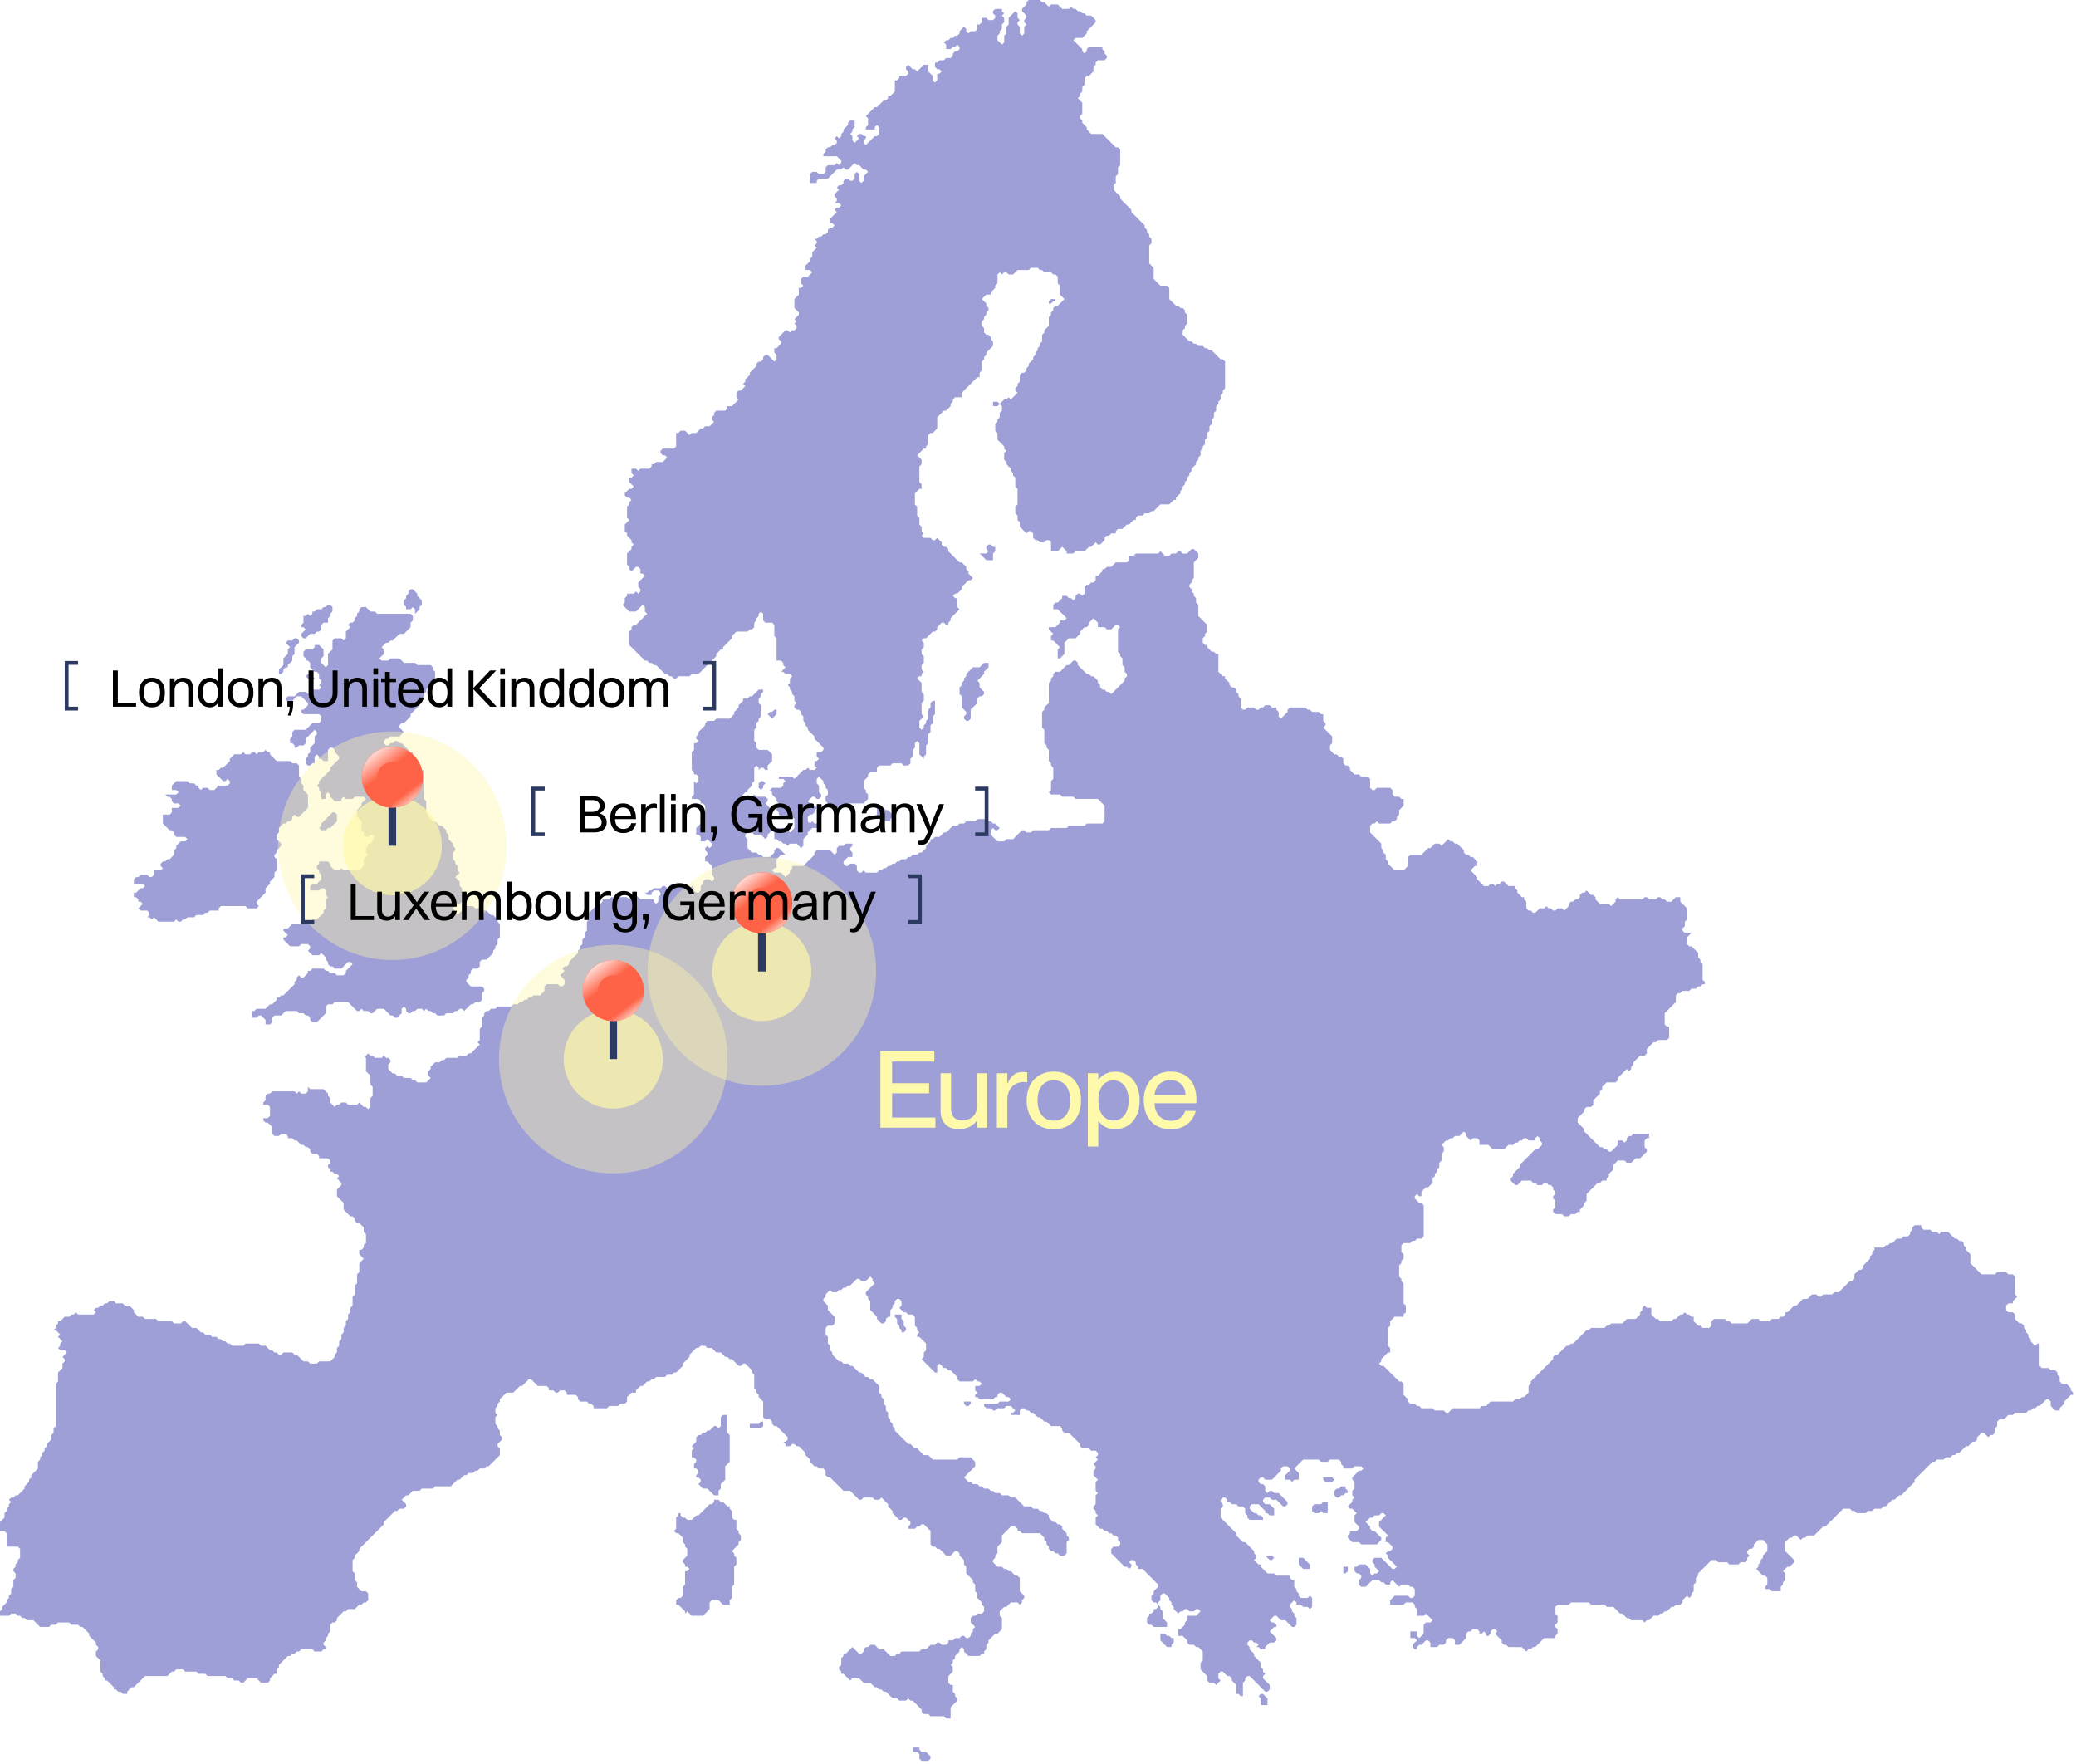<svg width="545" height="463" viewBox="0 0 545 463" fill="none" xmlns="http://www.w3.org/2000/svg">
<path d="M239.6 458.695V459.867H240.771L241.357 460.453V461.624L241.943 462.21H243.7L244.286 461.624V461.039L243.115 459.867H241.943L241.357 459.281V458.695" fill="#9D9FD6"/>
<path d="M304.625 428.816V430.573L306.382 432.331H307.554V431.745L308.14 431.159V429.988H307.554L306.968 429.402H306.382L305.796 428.816" fill="#9D9FD6"/>
<path d="M352.662 411.24V412.998H353.247L353.833 412.412V411.24" fill="#9D9FD6"/>
<path d="M340.945 408.902V410.659L342.117 411.831H343.874V410.659L342.117 408.902" fill="#9D9FD6"/>
<path d="M332.159 408.317L333.331 409.489H333.916L334.502 408.903L333.916 408.317" fill="#9D9FD6"/>
<path d="M347.39 394.254L346.804 394.84H345.047L344.461 395.426V396.598L345.047 397.183H346.219L346.804 396.598L347.39 397.183H348.562V394.254" fill="#9D9FD6"/>
<path d="M187.461 393.67V394.256L186.876 394.842H186.29L183.361 397.771H182.775L181.603 398.942H180.432L179.846 398.356H179.26L178.674 397.771V397.185H178.088V397.771L177.503 398.356V401.286L176.917 401.871L177.503 402.457H178.088L179.26 403.629V404.8L179.846 405.386V405.972L180.432 406.558V408.315L179.26 409.487V410.073L179.846 410.659V411.244H180.432L181.017 411.83L180.432 412.416H179.846V415.931L179.26 416.517V418.86L178.674 419.446H178.088L177.503 420.032V421.203H178.088L179.846 422.961V423.547L180.432 422.961L181.603 424.132H184.532L186.29 422.375V420.618L186.876 420.032H188.633L189.805 421.203H191.562V420.032L192.148 419.446V416.517L192.734 415.931V411.244L193.32 410.659V408.901L192.734 408.315V407.73L192.148 407.144L193.905 405.386V404.8L194.491 404.215V403.043L193.905 402.457V401.871L193.32 401.286V398.942H192.734L192.148 398.356V396.599L191.562 396.013V395.427H190.976L189.805 394.256H189.219L188.633 393.67" fill="#9D9FD6"/>
<path d="M352.077 390.157L351.491 390.743H350.905L350.319 391.328V392.5L350.905 393.086H351.491L352.077 392.5H352.663L353.248 391.914H353.834V391.328L353.248 390.743V390.157" fill="#9D9FD6"/>
<path d="M347.389 387.813V388.399L347.975 388.985H349.733L350.318 388.399L349.733 387.813" fill="#9D9FD6"/>
<path d="M189.804 371.412L189.219 371.998V374.341L188.633 374.927L188.047 374.341H187.461L186.29 375.513H185.704L185.118 376.099H184.532L183.946 376.684H183.36L182.775 377.27V378.442L181.603 379.614L182.189 380.199L181.603 380.785V382.543H182.189L182.775 383.128V383.714L182.189 384.3V385.472H182.775L183.36 386.058V386.643L182.775 387.229V387.815H183.36L183.946 388.401V388.987L183.36 389.572L184.532 390.744H185.704L187.461 392.502H188.633V391.33L189.219 390.744V389.572L190.39 388.401V384.886L191.562 383.714V376.684L190.976 376.099V371.412" fill="#9D9FD6"/>
<path d="M253.074 367.894V368.479L253.66 369.065H254.245L254.831 368.479V367.894" fill="#9D9FD6"/>
<path d="M87.286 213.236L84.357 216.165V216.751L83.772 217.337L84.357 217.922H85.529L86.115 217.337H86.701L88.458 215.579V213.822L87.872 213.236" fill="#9D9FD6"/>
<path d="M230.812 211.482L230.226 212.068V214.997H230.812L231.397 215.583H233.741V214.997L234.327 214.412V213.826L233.155 212.654H232.569L231.397 211.482" fill="#9D9FD6"/>
<path d="M199.765 205.036L199.179 205.621V206.793L199.765 207.379L200.35 206.793V206.207L200.936 205.621L200.35 205.036" fill="#9D9FD6"/>
<path d="M69.712 196.835L69.126 197.421H67.954L67.369 198.007L66.783 197.421H66.197L65.611 198.007H64.44L63.854 197.421L63.268 198.007H61.511L60.339 199.178V199.764L58.581 201.522H57.996L57.41 202.107H56.824V203.279L58.581 205.036H59.167L59.753 204.451L60.339 205.036V205.622L59.753 206.208H57.41L56.238 207.38H55.066L54.481 206.794H53.309L52.723 207.38L52.137 206.794V206.208H51.552L50.966 205.622H49.794L49.208 205.036H46.279L45.108 206.208V207.38H46.279L46.865 207.965L46.279 208.551H43.35L43.936 209.137H44.522L45.108 209.723V210.309L45.693 210.895H46.865L47.451 211.48L46.865 212.066H45.108V213.238L44.522 213.824H42.764V216.167L44.522 217.924H45.108L45.693 218.51V219.096L46.279 219.682H48.623L49.208 220.268L48.623 220.853H47.451L46.279 222.025V222.611L45.693 223.197V224.368L44.522 225.54H43.936L43.35 226.126H42.764L42.178 226.712V227.297L42.764 227.883L42.178 228.469H40.421V229.641L39.835 230.227H39.249L38.664 229.641H36.906L36.32 230.227H35.734L35.149 230.812V231.984H37.492L38.078 232.57L37.492 233.156H36.906L35.734 234.327H35.149V235.499H35.734L36.32 236.085V236.671H36.906L37.492 237.256L36.32 238.428L36.906 239.014H38.664L39.249 239.6V240.185L38.664 240.771H39.249L39.835 241.357L40.421 240.771L41.593 241.943H45.693L46.279 241.357L46.865 241.943H47.451L48.037 241.357H48.623L49.208 240.771H50.966L51.552 240.185H53.309L53.895 239.6H54.481L55.066 239.014H57.41V238.428L57.996 237.842H64.44L65.025 238.428H67.369L67.954 237.842L67.369 237.256V236.671L69.712 234.327V233.156L70.883 231.984V231.398L72.055 230.227V229.055L72.641 228.469V225.54L72.055 224.954V224.368L72.641 223.783V223.197L73.813 222.025V221.439L72.641 220.268V219.096L73.227 218.51V217.339L74.398 216.167H74.984L75.57 215.581H76.156L76.742 214.995V214.409L77.328 213.824L77.913 214.409H78.499L80.842 212.066V208.551L79.671 207.38V206.208L79.085 205.622V204.451L78.499 203.865V200.936L77.913 200.35H76.742L76.156 199.764H72.641L70.883 198.007V197.421H70.298" fill="#9D9FD6"/>
<path d="M203.279 186.291L202.693 186.876H202.107L201.521 187.462L202.693 188.634L203.865 187.462V186.291" fill="#9D9FD6"/>
<path d="M258.346 173.987L257.174 175.158H255.417L253.659 176.916V177.502L253.073 178.088V178.673L252.488 179.259V179.845L251.902 180.431V182.188L252.488 182.774V185.703L253.659 186.875V187.461L253.073 188.046V188.632L253.659 189.218H254.245L254.831 188.632V186.289L256.588 184.532V183.36L257.174 182.774H257.76L258.346 182.188V181.602L257.174 180.431V179.259L256.588 178.673L258.346 176.916V176.33L259.517 175.158V173.987" fill="#9D9FD6"/>
<path d="M77.328 167.541L76.742 168.126H75.57L74.984 168.712L76.156 169.884L75.57 170.47V171.641L74.399 172.813V174.57L73.227 175.742V176.914H73.813L74.399 176.328V175.742L74.984 175.156H75.57V174.57L76.742 173.399V172.227L77.328 171.641V169.884L78.499 168.712V168.126L77.914 167.541" fill="#9D9FD6"/>
<path d="M86.115 158.76L85.529 159.346H84.943L84.358 159.932H83.186L82.6 160.518H82.014V161.104L81.428 161.689L80.843 161.104L80.257 161.689H79.671V163.447L79.085 164.033V164.618H79.671L80.257 165.204L79.085 166.376V166.962L79.671 167.548H80.257L81.428 166.376H82.6L83.186 165.79H83.772L84.358 165.204V164.033L84.943 163.447H86.115V162.275L86.701 161.689V161.104L87.287 160.518V159.346L86.701 158.76" fill="#9D9FD6"/>
<path d="M107.79 154.658L107.204 155.244V155.829L106.618 156.415V157.001L106.033 157.587V158.758L106.618 159.344V159.93H107.79L108.376 159.344L108.962 159.93V161.102L108.376 161.688L107.79 161.102H99.003L98.417 160.516H97.245L96.074 159.344H94.902L94.316 159.93V160.516L93.73 161.102V161.688L93.145 162.273V162.859L92.559 163.445H91.973L91.387 164.031L91.973 164.617L90.801 165.788V167.546L90.216 168.132L89.63 167.546H87.872L87.286 168.132V170.475L86.115 171.646V174.576L85.529 175.161L84.357 173.99V172.818L84.943 172.232V170.475L83.772 169.303H82.6V169.889L82.014 170.475H80.257L79.671 171.061V172.232L80.257 172.818V173.404H80.843L81.428 173.99V175.161L82.6 176.333L82.014 176.919H80.843L80.257 177.505L81.428 178.676H82.014L82.6 178.09L82.014 177.505V176.919L82.6 176.333H83.186L83.772 176.919V178.09L84.357 178.676V179.262L83.772 179.848L84.357 180.434L83.772 181.02H81.428V181.605L80.843 182.191L80.257 181.605H78.499L77.328 182.777H75.57L74.984 183.363V183.949H76.742L77.913 182.777H79.085L80.843 184.534V185.12L79.671 186.292H79.085V186.878L79.671 187.463H83.772L84.357 188.049V189.221L83.772 189.807H82.014L80.257 191.564H77.328L76.742 192.15V193.322L76.156 193.907V195.079H76.742L77.328 195.665V196.251H77.913L78.499 195.665H79.671L80.257 195.079V193.907L82.6 191.564L83.186 192.15V192.736L82.6 193.322V195.079L81.428 196.251V197.422L80.843 198.008V198.594L80.257 199.18V200.351L80.843 200.937H81.428L82.014 200.351H82.6V198.594L83.186 198.008L83.772 198.594V199.18H84.357L84.943 199.766H86.115V196.837L86.701 196.251H87.286L87.872 196.837V197.422L89.044 198.594V199.18L86.701 201.523V202.109L83.772 205.038V205.624L83.186 206.21L83.772 206.795V207.381L84.357 207.967V209.725H85.529V208.553L86.115 207.967L86.701 208.553V209.139L87.872 210.31H89.63V209.725L90.216 209.139L90.801 209.725H92.559L93.145 209.139H95.488L96.074 209.725L94.902 210.896V211.482L93.73 212.654V214.411L94.902 215.583V217.926L95.488 218.512V219.098L96.074 219.683H96.659L97.245 219.098H97.831L98.417 219.683L97.831 220.269V220.855L97.245 221.441H96.659V222.027L96.074 222.613V223.784L96.659 224.37L95.488 225.542V227.299L94.316 228.471H90.216L89.63 227.885L89.044 228.471H87.872L86.701 227.299V226.713L86.115 226.127H83.772V226.713L83.186 227.299V227.885L83.772 228.471V229.057L84.357 229.642V230.814L83.186 231.986H82.014L81.428 232.571V233.743H83.772L84.357 233.157H84.943L85.529 233.743V234.915L86.115 235.501L85.529 236.086V238.43L84.943 239.015V239.601L83.186 241.359H82.014L81.428 241.945H79.671L79.085 242.53H76.742L75.57 243.702H74.398V244.288L75.57 245.459L74.984 246.045H74.398V246.631L76.156 248.389H78.499L79.085 247.803H80.843L81.428 248.389V248.974L80.843 249.56L82.014 250.732H83.772L84.357 250.146L85.529 251.318V251.903L86.115 252.489V253.075L86.701 253.661H87.286L87.872 254.247H89.63L91.387 252.489H91.973L92.559 253.075L90.801 254.832V255.418L90.216 256.004H88.458L87.872 255.418H86.701L86.115 254.832H85.529L84.943 254.247H82.014L81.428 254.832H80.843V255.418L79.671 256.59H79.085L78.499 256.004L77.913 256.59V257.176L77.328 257.762V258.347L74.398 261.276H73.813L73.227 261.862H72.641V262.448L71.469 263.62H70.884L69.712 264.791H67.369L66.783 265.377H66.197V267.135H67.369L67.954 266.549H68.54L69.712 267.72V268.892H70.884L71.469 268.306V267.135L72.055 266.549H73.813L74.984 265.377H77.913L78.499 265.963H79.671L80.257 266.549H80.843L81.428 267.135V267.72L82.014 268.306H83.186L85.529 265.963V264.206L86.115 263.62H87.286L87.872 263.034H91.387L93.73 265.377H94.316L94.902 264.791L95.488 265.377H96.659L97.245 265.963H97.831L99.003 264.791H100.76L102.518 266.549H103.104L103.689 267.135H104.275L105.447 265.963V264.791L106.033 264.206L106.618 264.791V265.377L107.204 265.963H107.79L108.376 265.377H108.962L109.548 264.791H110.719L111.305 265.377L111.891 264.791L112.477 265.377H113.062L113.648 265.963H114.234L114.82 266.549H116.577L117.163 265.963H118.921L119.506 265.377H120.092L120.678 264.791H121.264L121.85 265.377L123.607 263.62H124.193L124.779 263.034H125.95L126.536 262.448V260.691L127.122 260.105V259.519L126.536 258.933H123.607L122.435 257.762V257.176L123.021 256.59V256.004L123.607 255.418V254.832L124.193 254.247H125.365L125.95 253.661V252.489L126.536 251.903H127.708L129.465 250.146V249.56L130.051 248.974V248.389L130.637 247.803V246.631L131.223 246.045V242.53L130.637 241.945V241.359L129.465 240.187H128.879L127.708 239.015H126.536L125.95 238.43H124.779L124.193 237.844H122.435L120.092 240.187L119.506 239.601V239.015L118.921 238.43L120.092 237.258H120.678L121.264 236.672V233.157L120.678 232.571V231.4L119.506 230.228L120.678 229.057L120.092 228.471V227.299L119.506 226.713V226.127L118.921 225.542V223.784L119.506 223.198V222.613L118.921 222.027V221.441L117.749 220.269V219.098L117.163 218.512V217.926L115.992 216.754H115.406L114.234 215.583H113.648L112.477 214.411V213.825L111.891 213.239V210.31L111.305 209.725V202.109H110.719L110.133 201.523V200.937L109.548 200.351V199.766L108.962 199.18V198.594L108.376 198.008V197.422H107.79L105.447 195.079H104.861L104.275 194.493H103.689L103.104 195.079H102.518L101.932 195.665H101.346L100.76 195.079V194.493L101.346 193.907H101.932L102.518 193.322H104.861L106.033 192.15L104.861 190.978V190.393L105.447 189.807H106.033L107.79 188.049V187.463L110.133 185.12V184.534L110.719 183.949V183.363L111.305 182.777V182.191L111.891 181.605V181.02L114.234 178.676V176.333L113.648 175.747V175.161L113.062 174.576H109.548L108.962 173.99H106.033L104.861 172.818H102.518L101.932 173.404H100.174L99.589 172.818L100.76 171.646V170.475L100.174 169.889L101.346 168.717H101.932L102.518 168.132H103.104L104.861 166.374H106.033L107.79 164.617V163.445L108.376 162.859V161.688L110.133 159.93V159.344L110.719 158.758V157.587L109.548 156.415V155.829L108.376 154.658" fill="#9D9FD6"/>
<path d="M259.517 142.938L258.931 143.524V144.11L259.517 144.696L258.931 145.282H257.174L258.931 147.039H260.689V145.282L261.275 144.696V143.524H260.689L260.103 142.938" fill="#9D9FD6"/>
<path d="M275.92 78.498L275.334 79.084V79.67H275.92L276.506 79.084H277.092V78.498" fill="#9D9FD6"/>
<path d="M270.062 0L269.476 0.586V1.172L268.304 2.343V2.929L269.476 4.101V4.687L268.89 5.272V5.858L269.476 6.444L268.89 7.03V8.787L268.304 9.373L267.719 8.787V7.03L267.133 6.444V5.858L267.719 5.272L267.133 4.687V3.515L266.547 2.929L264.789 4.687V6.444L264.204 7.03V8.787L263.618 9.373V11.13L263.032 11.716L261.86 10.545V9.373L262.446 8.787V8.201L263.032 7.616V6.444L263.618 5.858V4.687L263.032 4.101L263.618 3.515L263.032 2.929V2.343H261.275L260.689 2.929V3.515L261.275 4.101V4.687L260.689 5.272H259.517L258.931 4.687H257.76V5.858L257.174 6.444H256.588V7.616L256.002 8.201H254.831L254.245 8.787L253.659 8.201V7.616L253.073 7.03L251.902 8.201V8.787L251.316 9.373H250.73L250.144 9.959H249.558L248.972 10.545H248.387L247.801 11.13H247.215H247.801L248.387 11.716V12.888H249.558L250.144 12.302H250.73L251.316 11.716L251.902 12.302V12.888L251.316 13.474H250.73L250.144 14.06V14.645L249.558 15.231H248.387L247.801 15.817H246.629L246.043 16.403H245.458V17.575L246.043 18.16H246.629L247.215 18.746L246.629 19.332H246.043V21.089L245.458 21.675L244.872 21.089V19.918L243.7 18.746V16.989H242.528L240.771 18.746L240.185 18.16H239.599L238.428 16.989L237.842 17.575V18.16L238.428 18.746V19.332L237.842 19.918H236.084V20.504L235.499 21.089H234.913V24.018L233.741 25.19H233.155V25.776L232.57 26.362H231.984L230.226 28.119H229.64L227.297 30.462L227.883 31.048V32.806L227.297 33.392V33.977H229.64V33.392L230.226 32.806L230.812 33.392V35.149L230.226 35.735H229.64L227.297 38.078L226.711 37.492V36.907L227.297 36.321V35.735H226.711L226.126 35.149H225.54L224.954 35.735L225.54 36.321L224.368 37.492L223.782 36.907V35.735L223.196 35.149L223.782 34.563V33.977L224.368 33.392V31.634H223.196L222.611 32.22V32.806L221.439 33.977V34.563L220.853 35.149V35.735L220.267 36.321L219.682 35.735L219.096 36.321L219.682 36.907V37.492L219.096 38.078H218.51L217.924 38.664H217.338L216.752 39.25V39.836L216.167 40.421V41.007H219.682L220.853 42.179V42.765L220.267 43.35L219.682 42.765L219.096 43.35H217.338L216.752 43.936V45.108L216.167 45.694H214.995L214.409 45.108H213.238L212.652 45.694V48.037H214.409V47.451L214.995 46.865H217.338L219.682 44.522H220.853L221.439 43.936L222.025 44.522H222.611L224.368 42.765L224.954 43.35H225.54L226.711 44.522H227.297L227.883 45.108L226.711 46.28V47.451L226.126 48.037L225.54 47.451V45.694L224.954 45.108L224.368 45.694V46.865L223.782 47.451H223.196L222.611 46.865H222.025L221.439 47.451V48.037L220.853 48.623H220.267L219.682 49.209L220.267 49.794L219.096 50.966V51.552L219.682 52.138V52.724L219.096 53.309H220.267L220.853 53.895L220.267 54.481H219.682L219.096 55.067L219.682 55.653L217.924 57.41V58.582H218.51L219.096 59.168L218.51 59.753H217.924L217.338 60.339V60.925L216.752 61.511H216.167L215.581 62.097H214.995L214.409 62.682H213.823L214.409 63.268V63.854L213.823 64.44L214.409 65.026L213.238 66.197V67.369L212.652 67.955V68.541L211.48 69.712V70.884H212.652L213.238 71.47L212.066 72.641H210.894L210.308 73.227V74.399L210.894 74.985L210.308 75.57H209.723V77.328L208.551 78.499V80.843L209.723 82.014V82.6L208.551 83.772L209.137 84.358L208.551 84.944L209.137 85.529V86.115L208.551 86.701H207.965L207.379 87.287L206.794 86.701H206.208L204.45 88.458V89.044L205.036 89.63V90.216L203.864 91.388H203.279V92.559L203.864 93.145V94.317L203.279 94.902L201.521 93.145H200.935L200.35 93.731V94.317L199.764 94.902H199.178L198.592 95.488V96.074L196.835 97.832V98.417L195.663 99.589V100.175L195.077 100.761L195.663 101.346L194.491 102.518H193.906L193.32 103.104V104.276L193.906 104.861L192.148 106.619H190.976V107.205L190.391 107.79H188.047L187.462 108.376V108.962L186.876 109.548V110.134L187.462 110.719L186.29 111.891H185.118L184.532 112.477H183.947L182.775 113.649H181.603L181.018 114.234L179.846 113.063H178.674L178.089 113.649H177.503V117.163L176.917 117.749H173.988L173.402 118.335V118.921L173.988 119.507H174.574L175.159 120.093L173.988 121.264H172.23L171.645 121.85H171.059V122.436L170.473 123.022H168.13L167.544 123.607L166.958 123.022H165.786V124.193L166.372 124.779L165.786 125.365H165.201V126.537L166.372 127.708L165.786 128.294H165.201L164.029 129.466V130.051L164.615 130.637H165.201L165.786 131.223L165.201 131.809V132.395L164.615 132.981V135.91L165.201 136.495L164.029 137.667V139.425L164.615 140.01V140.596L165.786 141.768V142.354L166.372 142.939L165.786 143.525V144.111L164.615 145.283V148.212L165.201 148.798V149.383L165.786 149.969L166.958 148.798H167.544L168.13 149.383V150.555H168.715L169.301 151.141L167.544 152.898V154.07L168.13 154.656V155.242L167.544 155.827L166.958 155.242L166.372 155.827H164.615V156.413L164.029 156.999V158.171L163.443 158.757L165.201 160.514H166.958L168.715 158.757L169.301 159.342V160.514L169.887 161.1L166.958 164.029H166.372L165.786 164.615V165.201L165.201 165.786V169.301L169.301 173.402H169.887L170.473 173.988H171.059L171.645 174.574H172.23L174.574 176.917H175.159L175.745 177.503H176.331L176.917 178.089H177.503L178.089 177.503H181.018L181.603 176.917H183.361L188.047 172.23V171.645L189.219 170.473H189.805V169.887L192.148 167.544V166.958L193.32 165.786H196.249L196.835 165.201H197.42L198.006 164.615V163.443L198.592 162.857V162.271L199.178 161.686V161.1L199.764 160.514L200.35 161.1V162.857L200.935 163.443H202.693L203.279 164.029V166.958L203.864 167.544V173.402H205.036L205.622 173.988V174.574L206.208 175.159L205.036 176.331H205.622L206.208 176.917H207.379L207.965 177.503L207.379 178.089V179.26L206.794 179.846L207.379 180.432V181.018L207.965 181.603V182.189L208.551 182.775V183.947L209.137 184.532L208.551 185.118V185.704L209.137 186.29H209.723L210.308 186.876V187.462L210.894 188.047V189.219L211.48 189.805V190.391L212.066 190.976V191.562L213.823 193.32V193.906L216.167 196.249V196.835L215.581 197.42H214.409V198.592L214.995 199.178L214.409 199.764H213.823V200.935L214.409 201.521L213.823 202.107H212.652L212.066 201.521L211.48 202.107H210.894L208.551 204.45L207.965 203.864H204.45V204.45H205.622L206.208 205.036L205.622 205.622V206.208L205.036 206.794H202.693L202.107 207.379L202.693 207.965V208.551L203.864 209.723V210.308L204.45 210.894L203.864 211.48V212.652L204.45 213.238V213.823L205.036 214.409H207.965L208.551 214.995V217.338L207.379 218.51L206.208 217.338H203.279L202.693 216.752V215.581L202.107 214.995V212.066L200.935 210.894L201.521 210.308V209.723L200.935 209.137H198.592L198.006 208.551L197.42 209.137H196.249L195.663 209.723H195.077L194.491 209.137L195.663 207.965H196.249V207.379L197.42 206.208V205.622L198.006 205.036V201.521L198.592 200.935L199.178 201.521V202.107L199.764 201.521H200.35L200.935 202.107H201.521V200.935L202.693 199.764V198.006L201.521 196.835H199.178L198.592 196.249V195.077L198.006 194.491V191.562L198.592 190.976V189.805L199.178 189.219V188.633L199.764 188.047V185.118L199.178 184.532V183.361L199.764 182.775V182.189L200.35 181.603V181.018H199.178L197.42 182.775H196.835L196.249 183.361H195.077V183.947L193.906 185.118V185.704L192.734 186.876V187.462L191.562 188.633H188.047L187.462 189.219H185.704L185.118 189.805V190.391L183.361 192.148V192.734L182.775 193.32V193.906L183.361 194.491L182.775 195.077H182.189V196.835L181.603 197.42V202.107L182.189 202.693V203.279H182.775L183.361 203.864V205.036L182.775 205.622L182.189 205.036V208.551L181.603 209.137V209.723H183.361L183.947 210.308V210.894H184.532L185.118 211.48V213.238L183.947 214.409V216.167L182.775 217.338V219.096H183.361L183.947 219.682V220.853H185.118L185.704 220.267L186.876 221.439V222.025L186.29 222.611L185.704 222.025L185.118 222.611V223.196L185.704 223.782V224.368L185.118 224.954V226.126H185.704L186.876 227.297V229.64L187.462 230.226V230.812L186.876 231.398L186.29 230.812H185.118L184.532 231.398V231.984L183.947 232.57V233.741L183.361 234.327H182.775L182.189 233.741V233.155L181.603 232.57L181.018 233.155L180.432 232.57V231.984H176.331L175.159 233.155L174.574 232.57H173.988L173.402 233.155H171.645L171.059 233.741H170.473L169.887 234.327H169.301L169.887 234.913H171.059V234.327L171.645 233.741H172.816L173.402 234.327V234.913L172.816 235.499V236.67L172.23 237.256L171.645 236.67V236.084H168.13L166.958 234.913H166.372L165.201 236.084L164.615 235.499H160.514L159.928 236.084H158.171V236.67L157.585 237.256H156.999L154.656 239.599V241.357L154.07 241.943V244.286L153.484 244.872V246.043L152.898 246.629V247.801L152.313 248.387V248.972L151.727 249.558V250.144L149.383 252.487V253.073L148.798 253.659H148.212L147.626 254.245L148.212 254.831L147.04 256.002L148.212 257.174V258.345L147.626 258.931H147.04L146.454 258.345H143.525L142.939 258.931V260.103L141.768 261.275H140.01L139.425 261.86H138.839L138.253 262.446H137.667L137.081 263.032H136.495L135.91 263.618H134.738L134.152 264.204H130.637L130.051 264.789H128.88L128.294 265.375H127.708L127.122 265.961V266.547L126.537 267.133V269.476L125.951 270.062V272.991L125.365 273.577L125.951 274.163L123.607 276.506H123.022L122.436 277.092H120.678L120.093 277.677H117.163L116.578 278.263H115.992L115.406 278.849H114.234L113.063 280.021V280.607L112.477 281.192V282.364L113.063 282.95L111.891 284.121H109.548L108.962 283.536H108.376L107.79 282.95H106.033L105.447 282.364H104.276L103.69 281.778H103.104L101.932 280.607V279.435L102.518 278.849V278.263L101.932 277.677H101.346L100.761 277.092L100.175 277.677H98.417L97.832 277.092H97.246L96.66 276.506L96.074 277.092H95.488L96.074 277.677V281.192L97.246 282.364V284.707L97.832 285.293V287.636L97.246 288.222V290.565L96.66 291.151L96.074 290.565H95.488L94.317 289.394L93.731 289.98H91.388L90.802 289.394H89.63L89.044 289.98H88.458L87.873 290.565L86.701 289.394V288.222L86.115 287.636V287.051L84.944 285.879H81.429L80.843 285.293V286.465L80.257 287.051H79.085L78.499 286.465L77.914 287.051L77.328 286.465H71.47L70.884 287.051H70.298L69.712 287.636V288.808L69.126 289.394V289.98H70.298L70.884 290.565V292.909L70.298 293.495H69.126V294.08L69.712 294.666H70.298L71.47 295.838V297.595L72.055 298.181H73.227L73.813 297.595H74.985L75.57 298.181V298.767H76.742L77.328 299.353H77.914L79.085 300.524H79.671L80.257 301.11H80.843L81.429 301.696V302.282L82.014 302.868H83.186L83.772 303.453V304.039H86.115L86.701 304.625V305.211L86.115 305.797V306.383L86.701 306.968V307.554H87.287L87.873 308.14H88.458L89.044 308.726L88.458 309.312L89.63 310.483V311.069L88.458 312.241V313.998L90.216 315.756V317.513L91.973 319.271H92.559L93.145 319.856V320.442L93.731 321.028H94.317L95.488 322.2V323.371L96.074 323.957V326.3L95.488 326.886V327.472L94.902 328.058H94.317V329.229L95.488 330.401L94.317 331.573V333.916L93.731 334.502V336.845L93.145 337.431V339.774L92.559 340.36V342.703L91.973 343.289V344.461L91.388 345.046V346.218L90.802 346.804V347.976L90.216 348.561V349.733L89.63 350.319V351.49L89.044 352.076V353.248L88.458 353.834V355.005L87.873 355.591V356.177L86.701 357.349H83.772L83.186 357.934H81.429L80.843 357.349H79.671L77.914 355.591H77.328L76.742 355.005H74.399L73.813 355.591H73.227L72.641 355.005H72.055L71.47 354.42H70.884L69.712 353.248H68.541L67.955 352.662H64.44L63.854 353.248H60.925L60.339 352.662H59.753L59.168 352.076H58.582L57.996 351.49H57.41L56.824 350.905H55.653L55.067 350.319H53.895L53.309 349.733H52.724L51.552 348.561H50.38L48.623 346.804H48.037L47.451 347.39H45.694L45.108 346.804H41.593L41.007 346.218H38.078L37.492 345.632H36.321L35.149 344.461V343.875L33.977 342.703H32.806L32.22 342.117H30.462L29.877 341.532H28.705L28.119 342.117H27.533L26.948 342.703H26.362L25.776 343.289H25.19L24.604 343.875L25.19 344.461L24.604 345.046H20.504L19.918 344.461L19.332 345.046H18.746L18.16 345.632H16.989L15.817 346.804H15.231V347.39L14.645 347.976V348.561L14.06 349.147H14.645L15.817 350.319L15.231 350.905L16.403 352.076L15.817 352.662V353.248L15.231 353.834L15.817 354.42H16.989L17.575 355.005L16.403 356.177L16.989 356.763V357.349L16.403 357.934V359.106L15.231 360.278V362.621L14.645 363.207V374.337L14.06 374.923V376.095L13.474 376.681V377.852L12.302 379.024V379.61L11.716 380.196V380.781L11.13 381.367V381.953L10.545 382.539V383.125L9.959 383.71V385.468L8.201 387.225V387.811L7.616 388.397V388.983L6.444 390.154V390.74L4.687 392.498H4.101L3.515 393.084H2.929L2.343 393.669L2.929 394.255L2.343 394.841V395.427L1.757 396.013V396.598L1.172 397.184V398.356L0 399.528V401.871H1.172L1.757 402.457V405.971H4.687L5.272 406.557V408.901L4.687 409.486V410.072L4.101 410.658V411.244L3.515 411.83V412.415L4.101 413.001V414.173L3.515 414.759V416.516L2.929 417.102V418.274L2.343 418.859V419.445L1.757 420.031V420.617L0.586 421.789V422.374L0 422.96V424.132H2.343L2.929 423.546H4.101L4.687 424.132H5.272L5.858 424.718H6.444L7.03 425.303H8.787L10.545 427.061H12.888L13.474 426.475H14.645L15.231 425.889H18.16L18.746 426.475H20.504L21.089 427.061H21.675L23.433 428.818V429.404L25.19 431.162V431.747L25.776 432.333V432.919L25.19 433.505V434.677L26.362 435.848V438.777L26.948 439.363V439.949L27.533 440.535V441.121H28.119L29.877 442.878V443.464H30.462L31.048 444.05H31.634L32.22 444.635H33.392V444.05L34.563 442.878H35.149L38.078 439.949H43.936L45.108 438.777H45.694L46.28 438.191H48.037L48.623 438.777H51.552L52.138 439.363H53.895L54.481 439.949H59.168L59.753 440.535H60.925L61.511 441.121H62.682L63.268 441.706H63.854L65.026 440.535H67.369L68.541 441.706H70.298L70.884 441.121V440.535L72.055 439.363H72.641V438.191L73.227 437.606V437.02L75.57 434.677H76.156L76.742 434.091H77.328L77.914 433.505H78.499L79.085 432.919H82.014L82.6 433.505H84.358L84.944 432.919H85.529V432.333L84.944 431.747V431.162L85.529 430.576V429.99L86.115 429.404V428.818L86.701 428.233V426.475L87.287 425.889H87.873L88.458 425.303V424.718L90.216 422.96H90.802L91.388 422.374H93.145L94.317 421.203H94.902L95.488 420.617H96.074L96.66 420.031V418.274L96.074 417.688H94.902L93.731 416.516V415.345L93.145 414.759V413.001L92.559 412.415V409.486L93.145 408.901V408.315L94.317 407.143V406.557L100.761 400.113V399.528L103.69 396.598H104.276L104.861 396.013H106.033L106.619 395.427V394.841L105.447 393.669L106.619 392.498H107.205L108.376 391.326H110.134L110.719 390.74H113.649L114.234 390.154H118.335L120.093 388.397H120.678L121.85 387.225H122.436L123.022 386.64H124.193L124.779 386.054H125.365L125.951 385.468H127.122L127.708 384.882H128.294L131.223 381.953V380.196L130.637 379.61V379.024L131.809 377.852V377.266L131.223 376.681V375.509L130.637 374.923V374.337L130.051 373.752V371.994L130.637 371.408L130.051 370.822V369.651L130.637 369.065V368.479L131.223 367.893V367.308L132.981 365.55H134.738L136.495 363.793H137.081L138.839 362.035H139.425L141.182 363.793H143.525L144.111 364.378V364.964H145.283L145.869 365.55H146.454L147.04 364.964H148.212L148.798 365.55V366.136H151.141L151.727 366.722V367.308L152.313 367.893H154.07L154.656 368.479H155.242L155.827 369.065V369.651H159.342L159.928 369.065H162.271L162.857 368.479H164.029L164.615 367.893V366.722L165.786 365.55H166.958V364.964L168.13 363.793H168.715L169.887 362.621H170.473L171.059 362.035H171.645L172.23 361.449H174.574L175.159 360.864H176.331L176.917 360.278H177.503L179.26 358.52V357.934L181.018 356.177V355.591L182.775 353.834H183.361L183.947 353.248H185.118L185.704 353.834H186.876L188.047 355.005H189.219L190.391 356.177H190.976L191.562 356.763H192.148L193.906 358.52H194.491L195.077 357.934H195.663L197.42 359.692V360.278L198.006 360.864V364.378L198.592 364.964V365.55L199.178 366.136V366.722L200.35 367.893V371.994L200.935 372.58L200.35 373.166H199.764L199.178 373.752H196.835V374.923H199.764L200.35 374.337V373.166L200.935 372.58H202.107L202.693 373.166V373.752L203.279 374.337H203.864L206.794 377.266V377.852L206.208 378.438H205.622L206.208 379.024V379.61H207.379L207.965 379.024H208.551L209.137 379.61H209.723L211.48 381.367V381.953L212.652 383.125V383.71L213.823 384.882H214.409L214.995 385.468H216.167L216.752 386.054V387.225L217.338 387.811H217.924L221.439 391.326H223.196L225.54 393.669H226.126L226.711 393.084H229.055L229.64 393.669H230.812L231.398 393.084L233.155 394.841V395.427L234.327 396.598V397.184L236.084 398.942H236.67L237.256 398.356H237.842L239.014 399.528V400.113L238.428 400.699V401.285H240.185L240.771 400.699H241.357L241.943 400.113H242.528L244.286 401.871V405.386L244.872 405.971H245.458L246.043 406.557H246.629L248.387 408.315H249.558L250.73 407.143H251.316L251.902 407.729V408.315L253.073 409.486V410.658L253.659 411.244V413.001L255.416 414.759V415.345L256.002 415.93V417.688L256.588 418.274V419.445L257.76 420.617V421.203L258.345 421.789V422.96L257.76 423.546H256.588L256.002 424.132H255.416L254.831 424.718V425.889L256.002 427.061L255.416 427.647V428.233L254.831 428.818V429.404L254.245 429.99H253.659L253.073 429.404H252.487L251.902 429.99H250.73L250.144 430.576H248.972V431.162L248.387 431.747H247.215L246.629 431.162H246.043L245.458 431.747H244.286L243.114 432.919H241.943L241.357 433.505H236.67L236.084 434.091H235.499L234.913 434.677H233.741L231.984 432.919H230.812L229.64 431.747H228.469L227.883 432.333H227.297L226.711 432.919V433.505L226.126 434.091H225.54L223.782 432.333L222.025 434.091H221.439V434.677L220.853 435.262V437.02L220.267 437.606V438.191L220.853 438.777V439.363H221.439L223.196 441.121L223.782 440.535H225.54L226.711 441.706H228.469L229.64 442.878H230.226L230.812 443.464H231.398L231.984 444.05H232.57L234.327 445.807H235.499L236.084 446.393H237.842L238.428 445.807L239.014 446.393H239.599L241.943 448.736V449.322L242.528 449.908H243.7L244.286 450.494H247.801L248.387 451.079H249.558V448.15L251.316 446.393V445.807L250.73 445.221V444.635L250.144 444.05V442.292H249.558L248.972 441.706V439.949L250.144 438.777V437.606L249.558 437.02L250.144 436.434V435.848L250.73 435.262V434.677L251.902 433.505V432.919L252.487 432.333L253.073 432.919V433.505L254.245 434.677H257.174L257.76 434.091H258.345V433.505L258.931 432.919V431.747L259.517 431.162V430.576L261.275 428.818H261.86L263.032 427.647V424.718L262.446 424.132V422.96L263.618 421.789H264.204L265.375 420.617H267.133L267.719 421.203L268.304 420.617V420.031L268.89 419.445V418.859L267.719 417.688V414.173L267.133 413.587H266.547L265.375 412.415H264.789L264.204 411.83H263.618L263.032 411.244H261.86L260.689 410.072V409.486L261.275 408.901V408.315L261.86 407.729V405.971L263.032 404.8V403.042L265.375 400.699H266.547L267.133 401.285V401.871H267.719L268.304 402.457H272.991L274.163 403.628V404.214L274.748 404.8V405.386L275.334 405.971V406.557L275.92 407.143H276.506L277.092 407.729H277.677L278.263 408.315H279.435L280.021 407.729V404.8L280.607 404.214V403.628L280.021 403.042V402.457L278.849 401.285V400.699L278.263 400.113H277.677L277.092 399.528H276.506L275.334 398.356V397.77L274.748 397.184H274.163L273.577 396.598H272.991L272.405 396.013H271.233L270.648 395.427H268.89L266.547 393.084H265.375L264.789 392.498H263.032L262.446 391.912H261.275L260.689 391.326H260.103L259.517 390.74H258.345L257.76 390.154H257.174L256.588 389.569H255.416L254.831 388.983H254.245L253.073 387.811L256.002 384.882V383.71L254.831 382.539H251.902L251.316 383.125H244.872L243.7 381.953H242.528L240.771 380.196H240.185L239.014 379.024H238.428L234.913 375.509V374.923L234.327 374.337V373.752L233.741 373.166V372.58L233.155 371.994V370.822L232.57 370.237V369.065L231.984 368.479V367.308L231.398 366.722V366.136L230.812 365.55V363.793L229.055 362.035H228.469L227.883 361.449H227.297L226.126 360.278H225.54L223.782 358.52H223.196L222.611 357.934H221.439L220.853 357.349H220.267L218.51 355.591V355.005L217.924 354.42V353.248L217.338 352.662V350.905L216.752 350.319V348.561L217.338 347.976H218.51L219.096 347.39V345.632L217.338 343.875V342.703L216.167 341.532V340.946L216.752 340.36V339.774L217.924 338.602L218.51 339.188H219.682L220.267 338.602H220.853L221.439 338.017H222.025L222.611 337.431H223.196L224.954 335.673H225.54L226.126 336.259H227.297L228.469 335.088L229.055 335.673V336.259L229.64 336.845L227.297 339.188V339.774L227.883 340.36V340.946L228.469 341.532V343.875L230.226 345.632V346.218L231.398 347.39H231.984L232.57 346.804V346.218L233.155 345.632H233.741V343.875L234.327 343.289V342.703L234.913 342.117V341.532L235.499 340.946H236.084L236.67 341.532V342.703L236.084 343.289L237.256 344.461L236.67 345.046H234.913V345.632L235.499 346.218V347.39L236.084 347.976V348.561L236.67 349.147V349.733H237.256L237.842 349.147V348.561L237.256 347.976V346.804L236.67 346.218V345.046L237.256 344.461H237.842L238.428 345.046H239.599L240.185 345.632V347.976L240.771 348.561V349.147L241.357 349.733L240.771 350.319V350.905H241.357L243.114 352.662V354.42L242.528 355.005V356.177L241.943 356.763L245.458 360.278H246.043V358.52L246.629 357.934L247.801 359.106H248.387L248.972 359.692H249.558L251.316 361.449V362.035L251.902 362.621H255.416L256.002 362.035L256.588 362.621H257.174L257.76 363.207L257.174 363.793H256.002V364.964L256.588 365.55L256.002 366.136V366.722H256.588L257.174 367.308H260.689L261.275 366.722H261.86V366.136L262.446 365.55H263.032L264.204 366.722H264.789L265.375 367.308L264.789 367.893H262.446L261.86 368.479H258.345V369.065L258.931 369.651H260.103L260.689 370.237H261.275L261.86 369.651H263.618L264.204 369.065H265.375L266.547 370.237L265.961 370.822H265.375V371.408H267.719V370.237L268.304 369.651H268.89L269.476 370.237H270.062L270.648 370.822H271.233L272.405 371.994H272.991L274.163 373.166H274.748L275.92 374.337H278.263L278.849 374.923V375.509L279.435 376.095H280.607L283.536 379.024V379.61L284.121 380.196H285.879L286.465 380.781H287.636L288.222 381.367V381.953L287.636 382.539L288.222 383.125L287.051 384.296L287.636 384.882V385.468L287.051 386.054V387.225L288.222 388.397L287.636 388.983V391.326L288.222 391.912L287.636 392.498V394.841L287.051 395.427V396.013L287.636 396.598V397.184L288.222 397.77L287.636 398.356V400.113L288.808 401.285H289.394L289.98 401.871H290.565L291.151 402.457H291.737L292.323 403.042H292.909L293.495 403.628V404.214L294.08 404.8V405.386L293.495 405.971H292.323L291.737 406.557V407.729L295.252 411.244H295.838L296.424 411.83L297.009 411.244V410.658L296.424 410.072L297.009 409.486H297.595L298.181 410.072V410.658L298.767 411.244V411.83H299.939L304.039 415.93V416.516L302.868 417.688V418.274L302.282 418.859V420.031L302.868 420.617H303.453L304.039 421.203V421.789L303.453 422.374H302.868V422.96L302.282 423.546H301.696V424.132L301.11 424.718V425.889L301.696 426.475H302.282L302.868 427.061H306.383V425.889L305.211 424.718V422.96L304.625 422.374V421.789L304.039 421.203V420.617L304.625 420.031V418.859L305.211 418.274H305.797L306.968 419.445V420.031L307.554 420.617V421.203L308.14 421.789V422.374L309.312 423.546L309.897 422.96H310.483L311.069 422.374H311.655L312.241 422.96H313.412L313.998 422.374H314.584L315.17 422.96L313.998 424.132H311.655V425.303L311.069 425.889V426.475L309.897 427.647H309.312V429.404H310.483L311.655 430.576V431.162L312.241 431.747H313.412L313.998 432.333H314.584L315.756 433.505V435.848L315.17 436.434V438.191L316.927 439.949V441.121L317.513 441.706H318.685L319.271 442.292L320.442 441.121L319.856 440.535V439.363L320.442 438.777H321.028L322.2 439.949H322.785L323.371 440.535V441.121L324.543 442.292V444.635H325.129L325.715 445.221H326.3V441.706L326.886 441.121V440.535L327.472 439.949H328.058L332.158 444.05L331.573 444.635H330.987L330.401 445.221L330.987 445.807V447.565H332.744V445.807L331.573 444.635L332.158 444.05H332.744L333.33 443.464V442.292L331.573 440.535V439.949L332.158 439.363L331.573 438.777V438.191L330.987 437.606V436.434L329.229 434.677V434.091L328.058 432.919V432.333L327.472 431.747V431.162L328.058 430.576H328.644L329.229 431.162H329.815L330.401 431.747L329.815 432.333H330.401L330.987 432.919H332.158V432.333L333.33 431.162H334.502L335.088 430.576V429.99L333.33 428.233L334.502 427.061H335.088V426.475L334.502 425.889H333.916L333.33 425.303L334.502 424.132H335.088L336.259 425.303H337.431L339.188 427.061H339.774L340.36 426.475V424.718L339.774 424.132V423.546L339.188 422.96V422.374L338.602 421.789V421.203L339.774 420.031L340.36 420.617V421.203H341.532L342.117 421.789H343.289L343.875 422.374L344.461 421.789V419.445L343.875 418.859L343.289 419.445H341.532L340.946 418.859V418.274L340.36 417.688V417.102L339.774 416.516V414.759H339.188L338.602 414.173V413.587H335.088L334.502 413.001H332.744L330.987 411.244V410.658H330.401L329.229 409.486L329.815 408.901V408.315L329.229 407.729V407.143L326.886 404.8H326.3L324.543 403.042V402.457L320.442 398.356V396.013L321.028 395.427V394.841L320.442 394.255V393.669L321.028 393.084H321.614L322.2 393.669V394.255H322.785L323.371 394.841H324.543L325.129 395.427H326.3L326.886 396.013V397.184L327.472 397.77V398.356L328.058 398.942H331.573V398.356L330.987 397.77H330.401L329.815 397.184H329.229L328.058 396.013V395.427L328.644 394.841H330.401L332.158 396.598V397.184H332.744L333.33 397.77H334.502V396.013L333.33 394.841H332.158L331.573 394.255V393.669L332.158 393.084H333.33L333.916 393.669H335.088L336.845 395.427H337.431L338.017 394.841V394.255L335.673 391.912H334.502L333.916 391.326H333.33L332.744 391.912L332.158 391.326V390.154L331.573 389.569H330.987L330.401 388.983V388.397L330.987 387.811H331.573L332.158 388.397H333.916L336.259 386.054V385.468L336.845 384.882H338.017L338.602 385.468V386.054L337.431 387.225V388.397H338.602L339.188 388.983L339.774 388.397H340.946V386.64L339.774 385.468L342.117 383.125H346.218L346.804 383.71H348.561L349.147 383.125H351.49L352.076 383.71V384.296L352.662 384.882V385.468H355.005L355.591 384.882H357.349L357.934 385.468L357.349 386.054H356.763L355.005 387.811V388.397L355.591 388.983V390.74L355.005 391.326V392.498L355.591 393.084L355.005 393.669V394.255L353.834 395.427L354.42 396.013H355.005L356.177 397.184L355.591 397.77V399.528L356.763 400.699V401.285L356.177 401.871H354.42V402.457L353.834 403.042V403.628L355.005 404.8H356.763L357.349 405.386H361.449L362.621 404.214V403.628L360.864 401.871H360.278L359.692 401.285V400.699L358.52 399.528L359.692 398.356H360.278L360.864 397.77H362.035L362.621 397.184H363.207L363.793 397.77L362.035 399.528V400.699L364.378 403.042L363.793 403.628V404.8H364.378L365.55 405.971V406.557L364.964 407.143H364.378L363.793 407.729L364.378 408.315V408.901L366.722 411.244L366.136 411.83H365.55L362.621 408.901H360.864L360.278 409.486V410.072L360.864 410.658V411.244L362.035 412.415L361.449 413.001H360.864L360.278 413.587L359.692 413.001V411.83L358.52 410.658H356.763L356.177 411.244H355.591V412.415L356.177 413.001H356.763L357.349 413.587V414.173L356.763 414.759V415.93L357.349 416.516H358.52L360.278 414.759H362.035L362.621 415.345H363.207L363.793 415.93H364.964V415.345L365.55 414.759L367.308 416.516L367.893 415.93H369.651L370.237 416.516H370.822L371.408 417.102V418.859L370.822 419.445H370.237L369.651 418.859H366.136L364.964 420.031V421.203H368.479L369.065 420.617H370.822L371.408 421.203V421.789L371.994 422.374V424.132H373.752L374.337 423.546L376.095 425.303L375.509 425.889H374.337L373.752 426.475V428.818L372.58 429.99L371.994 429.404V428.233H370.237V429.99H371.408L371.994 430.576L370.822 431.747V432.333L371.408 432.919H371.994V432.333L372.58 431.747H373.166L374.337 430.576H374.923L375.509 431.162V432.333H377.266L377.852 431.747H379.024L379.61 431.162V430.576L380.196 429.99H381.367L381.953 430.576V431.747H383.125L384.882 429.99V428.818L385.468 428.233H386.054L386.64 427.647H387.811L388.397 428.233V428.818H388.983L389.569 428.233L390.154 428.818V429.404H390.74L391.326 428.818V428.233L391.912 427.647H392.498L393.084 428.233L392.498 428.818L394.255 430.576V431.162L394.841 431.747H395.427L396.013 432.333H399.528L400.699 433.505L401.285 432.919H401.871L402.457 432.333H403.042L405.386 429.99H408.315V429.404L408.901 428.818V427.647L408.315 427.061V426.475L408.901 425.889V424.132L408.315 423.546V421.789L408.901 421.203H411.83L412.415 420.617H417.102L417.688 421.203H421.203L421.789 421.789H423.546L425.303 423.546H425.889L427.061 424.718H427.647L428.233 425.303H431.162L431.747 425.889L432.333 425.303H432.919L434.091 424.132H435.262L435.848 423.546H436.434L437.02 422.96H437.606L438.777 421.789H439.363L439.949 421.203H441.121L441.706 420.617V420.031L442.878 418.859L443.464 419.445L444.05 418.859V418.274L444.635 417.688V415.93L445.221 415.345V414.173L445.807 413.587V413.001L449.322 409.486H450.494L451.079 410.072H453.423L454.009 410.658H456.352L456.938 410.072H458.109L458.695 409.486V408.901L459.281 408.315L458.695 407.729V407.143L459.281 406.557H459.867L460.453 405.971V405.386L461.624 404.214H462.796L463.967 405.386V407.143L462.796 408.315V408.901L462.21 409.486V410.072L461.624 410.658V411.244L461.038 411.83L462.796 413.587H463.382L463.967 414.173V415.93L463.382 416.516V417.102H464.553L465.139 417.688H467.482V416.516L468.068 415.93V415.345L468.654 414.759V413.001L468.068 412.415L469.24 411.244H469.826L470.997 410.072V409.486L468.654 407.143V404.8L469.826 403.628H470.411L470.997 403.042H471.583L472.755 404.214L473.341 403.628H473.926L474.512 403.042H476.27L478.613 400.699H479.199L483.885 396.013H485.643L486.228 396.598H486.814L487.4 397.184H489.743L490.329 396.598H491.501L492.087 396.013H493.844L494.43 395.427H495.016L496.773 393.669H497.359L498.531 392.498H499.116L502.631 388.983V388.397L507.318 383.71H507.904L508.49 383.125H510.247L510.833 382.539H512.004L512.59 381.953H513.176L513.762 381.367H514.348L516.105 379.61H516.691L517.863 378.438H518.448L519.034 377.852V377.266L520.206 376.095H520.792L521.963 377.266L522.549 376.681H523.135L523.721 376.095V374.923L524.307 374.337V373.166L524.892 372.58H526.064L527.236 371.408H528.407L528.993 370.822H531.922L532.508 370.237H533.094L533.68 369.651H534.266L534.851 369.065H535.437L537.195 367.308H537.78L538.366 367.893V369.065L539.538 370.237H540.71V369.651L541.881 368.479V367.893L543.639 366.136H544.224V365.55L543.639 364.964V364.378L542.467 363.207H541.295L540.71 362.621V361.449L540.124 360.864V360.278L539.538 359.692H538.366L537.78 359.106H536.023L535.437 358.52V352.662H534.851L534.266 353.248L533.094 352.076V351.49L532.508 350.905V350.319L531.922 349.733V349.147L531.336 348.561V347.976L530.751 347.39H530.165L528.993 346.218V345.046L528.407 344.461H527.236L526.65 343.875V342.703L527.236 342.117H528.407V341.532L529.579 340.36L528.993 339.774V335.088L528.407 334.502H527.236L526.65 333.916H524.307L523.721 334.502H520.206L517.277 331.573V329.229L516.105 328.058V327.472L515.519 326.886V326.3L514.934 325.715H514.348L513.762 325.129H513.176L511.419 323.371H509.661L509.075 323.957L508.49 323.371H507.318L506.732 322.785H504.975L504.389 322.2V321.614H502.631L502.046 322.2V322.785L501.46 323.371V323.957L500.874 324.543H499.702L499.116 325.129H497.945L496.773 326.3H496.187L495.602 326.886H495.016L494.43 327.472H492.087V328.058L491.501 328.644V329.229L490.915 329.815V330.401L489.158 332.158V332.744L488.572 333.33H487.986L486.814 334.502V335.673L486.228 336.259H485.643L482.714 339.188H481.542L480.956 339.774H478.613L478.027 340.36H477.441L476.855 339.774H475.684L474.512 340.946H473.341L471.583 342.703H470.997L469.24 344.461H468.654V345.046L468.068 345.632H467.482L466.897 346.218H465.139L464.553 346.804H462.21L461.624 346.218H459.867L458.695 347.39H454.594L454.009 346.804H453.423L452.837 346.218H449.908L449.322 346.804V347.976L448.736 348.561H446.979L446.393 347.976H445.807L444.635 346.804V345.632H444.05L443.464 345.046H442.878L442.292 344.461L441.706 345.046H441.121L439.949 346.218H439.363L438.777 346.804H435.848L435.262 346.218H434.677L433.505 345.046V343.289H432.333L431.747 342.703L431.162 343.289V343.875L430.576 344.461V345.046L429.404 346.218H427.061L425.889 347.39H422.96L422.374 347.976H421.789L421.203 348.561H417.688L417.102 349.147H416.516L413.001 352.662H412.415L411.83 353.248H411.244L408.901 355.591H408.315L407.729 356.177V356.763L401.871 362.621V363.207L401.285 363.793V365.55L400.113 366.722H399.528L398.942 367.308H397.77L397.184 367.893H391.326L390.154 369.065H388.983L388.397 369.651H381.367L380.196 370.822H379.61L379.024 370.237H376.681L376.095 369.651H373.166L372.58 369.065H371.994L371.408 368.479H370.237L369.651 367.893V367.308L368.479 366.136V363.207L367.893 362.621H367.308L363.207 358.52H362.621L362.035 357.934L362.621 357.349V356.763L364.378 355.005H364.964V353.834L364.378 353.248V348.561L364.964 347.976V346.804L366.136 345.632H368.479V345.046L369.065 344.461V342.703L368.479 342.117V336.845L367.893 336.259V335.673L367.308 335.088V332.158L367.893 331.573V330.987L368.479 330.401V329.229L367.893 328.644V326.886L368.479 326.3H370.237L370.822 325.715H371.408L371.994 325.129H373.166L373.752 324.543V316.341L373.166 315.756H372.58L371.408 314.584V313.998L371.994 313.412L372.58 313.998H373.166V312.827L374.337 311.655H374.923L376.095 310.483V309.312L376.681 308.726V308.14L377.266 307.554V306.968L377.852 306.383V305.211L378.438 304.625V302.868L379.024 302.282V301.11L378.438 300.524L379.61 299.353H380.196L380.781 298.767H381.367L381.953 298.181H383.125L384.296 297.009L384.882 297.595V298.181L386.054 299.353L386.64 298.767H387.811L388.397 299.353V300.524H390.74L391.912 301.696H394.841L396.013 300.524H397.184L397.77 299.939H398.356L398.942 299.353H399.528L400.113 298.767H400.699L401.285 299.353H403.042V298.767L403.628 298.181L404.214 298.767V299.353L404.8 299.939V300.524L403.628 301.696H403.042L398.942 305.797V306.383L397.184 308.14V308.726L396.598 309.312V309.897L397.77 311.069H398.356L399.528 309.897H401.871L402.457 310.483H403.042L403.628 311.069H404.8L405.386 310.483H405.971L406.557 311.069H407.143L407.729 311.655V312.241L408.315 312.827V313.412L407.729 313.998V314.584L408.315 315.17V316.927L407.729 317.513V318.099L408.315 318.685H410.072L410.658 319.271H411.83L412.415 318.685H413.587L414.173 318.099H414.759V317.513L415.93 316.341V315.756L416.516 315.17V313.412L419.445 310.483H420.031L420.617 309.897H421.789V309.312L422.374 308.726V308.14L423.546 306.968V305.797L424.718 304.625H426.475L427.061 305.211H428.233L429.404 304.039H430.576L432.333 302.282V301.696L431.747 301.11V299.353L432.333 298.767H432.919V297.595H428.818L428.233 298.181H427.647L427.061 298.767V299.353L426.475 299.939L425.889 299.353H424.718V300.524L422.96 302.282H422.374L421.789 301.696H421.203L420.617 301.11H420.031L415.93 297.009V296.424L414.173 294.666V293.495L415.93 291.737V291.151L416.516 290.565H417.688L418.274 289.98V288.808L420.031 287.051V286.465L420.617 285.879V285.293L421.789 284.121H424.132L424.718 283.536V282.95L427.061 280.607L427.647 281.192L428.233 280.607V280.021L428.818 279.435V278.849L430.576 277.092H431.747L432.333 276.506V275.334L434.091 273.577H434.677L435.262 272.991H437.606L438.191 272.405V269.476H437.606L437.02 268.89V265.961L439.949 263.032V261.275L440.535 260.689H441.121L441.706 260.103H443.464L444.05 259.517H445.221L445.807 258.931H446.393L446.979 258.345H447.565V257.76L446.979 257.174V253.073L446.393 252.487V251.902L445.807 251.316V250.144L444.05 248.387H443.464L442.878 247.801V246.043L444.05 244.872H442.292L441.706 244.286V243.7L442.292 243.114V241.943L442.878 241.357V238.428L441.121 236.67V235.499H439.949L438.777 236.67H437.606L437.02 236.084H436.434L435.848 235.499H435.262L434.677 236.084H432.919L432.333 235.499H431.747L431.162 236.084H425.303L424.718 235.499L424.132 236.084V236.67L422.96 237.842L422.374 237.256H420.031L418.859 236.084V235.499L418.274 234.913H417.688L416.516 233.741L415.93 234.327H415.345L414.759 234.913V235.499L414.173 236.084H413.587L413.001 236.67H412.415L411.83 237.256V237.842L410.658 239.014L410.072 238.428H408.901L408.315 239.014H407.729L407.143 238.428H406.557L405.971 237.842L405.386 238.428H404.214L403.042 239.599H402.457L401.871 239.014H401.285L400.699 238.428V236.67L400.113 236.084V235.499H399.528L398.356 234.327V233.741L397.77 233.155V232.57H396.013L394.841 231.398H394.255L393.669 231.984H393.084L392.498 232.57L391.912 231.984H391.326L390.74 232.57H389.569L387.811 230.812V230.226L386.054 228.469L387.225 227.297H387.811V226.126L386.64 224.954H386.054L385.468 224.368H384.882L384.296 223.782V223.196L382.539 221.439H381.953L381.367 220.853H380.781L380.196 220.267L378.438 222.025L377.852 221.439H376.681L375.509 222.611H374.923L373.166 224.368H370.237L369.651 224.954V227.297L368.479 228.469H366.136L364.378 226.711V226.126L363.793 225.54V224.368L363.207 223.782V223.196L362.621 222.611V221.439L359.692 218.51V216.752L360.278 216.167H360.864L361.449 215.581L362.035 216.167H364.964L365.55 215.581H366.136L366.722 214.995V214.409L367.308 213.823V212.652L368.479 211.48V209.723H367.893L367.308 209.137H366.136L365.55 208.551V207.379L364.964 206.794H361.449L360.864 207.379H360.278L359.692 206.794V204.45L359.106 203.864H357.349L356.763 203.279H355.591L354.42 202.107V201.521L353.834 200.935H353.248L352.662 200.35V199.178L352.076 198.592H351.49L350.905 198.006H350.319L349.147 196.835V195.663L349.733 195.077V193.32L347.39 190.976L347.976 190.391V189.805L347.39 189.219V187.462H346.804L346.218 186.876H344.461L343.875 186.29H343.289L342.703 185.704H338.602L338.017 186.29V186.876L336.259 188.633L335.673 188.047V186.876L335.088 186.29V185.704H333.916L333.33 185.118H332.158L331.573 185.704H330.987L330.401 186.29H329.815L329.229 185.704H327.472L326.886 186.29H326.3L325.715 185.704V183.361L325.129 182.775V182.189L324.543 181.603V181.018L323.957 180.432H323.371L322.785 179.846V179.26L321.614 178.089V177.503H321.028L319.856 176.331V171.645H319.271L318.685 171.059H318.099L316.927 169.887V169.301H316.341L315.756 168.715V167.544L316.341 166.958V166.372L316.927 165.786V164.029L314.584 161.686V158.757L313.998 158.171V156.999L313.412 156.413V155.827L312.827 155.242V154.656L312.241 154.07V153.484L312.827 152.898V152.313L313.412 151.727V147.626L314.584 146.454V145.283L313.412 144.111H312.827L311.655 145.283H310.483L309.897 144.697H309.312L308.726 145.283H307.554L306.968 145.869H305.797L304.625 144.697L304.039 145.283H298.181L297.595 145.869H296.424V147.04L295.838 147.626H292.909L291.737 148.798H290.565L289.98 149.383H289.394V149.969L288.222 151.141H287.636V152.313L287.051 152.898H286.465L285.879 153.484H285.293L284.707 154.07V155.827L284.121 156.413L283.536 155.827H282.95L282.364 156.413V156.999L281.778 157.585L281.192 156.999H280.607L280.021 156.413H278.849V156.999L277.677 158.171H277.092L276.506 158.757V159.928H277.677L280.021 162.271L279.435 162.857H278.263V163.443L277.092 164.615H275.334V165.201L276.506 166.372L275.92 166.958V168.13H276.506L278.263 169.887L277.677 170.473V172.816H278.263L279.435 171.645V168.715L280.607 167.544H282.364L283.536 166.372V165.786L284.707 164.615H285.293L285.879 164.029V163.443L287.051 162.271L288.222 163.443V164.615H289.98L290.565 165.201H291.737L292.909 164.029H293.495L294.08 164.615L293.495 165.201V171.059L294.08 171.645V172.23L294.666 172.816V174.574L295.252 175.159V176.331L295.838 176.917V177.503L295.252 178.089V178.674L291.737 182.189L291.151 181.603H290.565L289.98 181.018H289.394L288.808 180.432V179.846L288.222 179.26V178.674L287.051 177.503H286.465L285.879 176.917H285.293L282.95 174.574V173.988L282.364 173.402H281.778L280.607 174.574H280.021L278.263 176.331H277.092L276.506 176.917V177.503L275.92 178.089V178.674L275.334 179.26V184.532L274.163 185.704V186.29L273.577 186.876V190.976L274.163 191.562V195.077L274.748 195.663V196.249L275.334 196.835V199.764L275.92 200.35V200.935L276.506 201.521V204.45L275.92 205.036V207.379L275.334 207.965L275.92 208.551H278.263L278.849 209.137H281.778L282.364 209.723H288.222L289.98 211.48V215.581L289.394 216.167H285.293L284.707 216.752H280.607L280.021 217.338H275.92L275.334 217.924H271.233L270.648 218.51H269.476L268.89 217.924H268.304L265.961 220.267H264.204L263.618 220.853H261.86L260.103 219.096V217.924L260.689 217.338L261.275 217.924H261.86L262.446 217.338L261.275 216.167H260.689L260.103 215.581H259.517L258.931 214.995H256.588L256.002 215.581H253.659L253.073 216.167H251.902L251.316 216.752H250.144L248.387 218.51H247.801L246.629 219.682H245.458L244.872 220.267H244.286V220.853L243.114 222.025V222.611L241.943 223.782H241.357L240.771 224.368H239.599L239.014 224.954H238.428L237.842 225.54H236.67L236.084 226.126H235.499L234.913 226.711H234.327L233.741 227.297H233.155L232.57 227.883H231.984L231.398 228.469H230.812L230.226 229.055H227.297L226.711 228.469L226.126 229.055H225.54L224.954 228.469V227.297L224.368 226.711H223.196L222.611 227.297H222.025L221.439 226.711V226.126L222.611 224.954H223.782V223.782L223.196 223.196V222.611L223.782 222.025V221.439H222.025L221.439 222.025H220.267L219.682 222.611V223.782L219.096 224.368L217.924 223.196H214.409L213.823 223.782V224.368L210.894 227.297H207.965V227.883L207.379 228.469V229.055L206.208 230.226L205.036 229.055H203.279L202.693 228.469L203.279 227.883H203.864V225.54L205.036 224.368H206.208L204.45 222.611H203.864L203.279 223.196V223.782L202.107 224.954H200.35L199.764 224.368H199.178L198.592 223.782H197.42L196.249 222.611V220.267L195.663 219.682V219.096L196.249 218.51V217.924L196.835 217.338L197.42 217.924V218.51L198.006 219.096H199.764L200.935 220.267L201.521 219.682V219.096L202.693 217.924L203.279 218.51V220.267H203.864L204.45 220.853H205.036L205.622 221.439H206.208L206.794 222.025L207.379 221.439H209.137L210.308 222.611L210.894 222.025V220.267L212.066 219.096V218.51L213.238 217.338H214.409L214.995 216.752V216.167H213.823L213.238 215.581L212.652 216.167L212.066 215.581V214.409L212.652 213.823H213.238L213.823 213.238V212.652L214.409 212.066L213.238 210.894H212.652L212.066 210.308L213.238 209.137H213.823L214.409 209.723H214.995L215.581 209.137V208.551L214.995 207.965V206.208L214.409 205.622V204.45L214.995 203.864L216.167 205.036V205.622L216.752 206.208V206.794L217.338 207.379V208.551L216.752 209.137V210.308L217.338 210.894V211.48H218.51L219.096 212.066H220.853L221.439 211.48H222.025L222.611 210.894H226.711L227.883 209.723V208.551L227.297 207.965V207.379L226.711 206.794V205.036L227.883 203.864V203.279L228.469 202.693H230.226V201.521L230.812 200.935H233.741L234.327 200.35H236.67L237.256 200.935H238.428L239.014 200.35V199.178L239.599 198.592V196.835L240.185 196.249V195.077L240.771 194.491L241.357 195.077V198.006L242.528 199.178V198.592L243.114 198.006V195.663L243.7 195.077V192.734L244.286 192.148V190.391L244.872 189.805V188.047L245.458 187.462V183.947H244.872L244.286 184.532V185.704L243.7 186.29V188.633L243.114 189.219V189.805L242.528 190.391V190.976L241.943 191.562L241.357 190.976V189.219L242.528 188.047L241.943 187.462V184.532L242.528 183.947V182.189L241.943 181.603V179.26L240.771 178.089L241.357 177.503H241.943V176.917L242.528 176.331L241.943 175.745V174.574L242.528 173.988V172.23L241.943 171.645V170.473L242.528 169.887V168.715L241.943 168.13L242.528 167.544H243.114L244.872 165.786H245.458L246.043 165.201V164.615L247.215 163.443H247.801L248.387 164.029H248.972V163.443L249.558 162.857V162.271L251.902 159.928L251.316 159.342V156.999H250.73L250.144 156.413L250.73 155.827H251.316L252.487 154.656V154.07L254.245 152.313H254.831L255.416 151.727L254.245 150.555V149.969L253.659 149.383V148.798L252.487 147.626H251.902L248.972 144.697V144.111L248.387 143.525H247.801L247.215 142.939V142.354L246.043 141.182L245.458 141.768H244.872L244.286 141.182H242.528L241.943 140.596L242.528 140.01L241.943 139.425V138.253L241.357 137.667V135.91L240.771 135.324V132.981L240.185 132.395V129.466L241.357 128.294H241.943V127.122L241.357 126.537V122.436L241.943 121.85V120.678L240.771 119.507L242.528 117.749H243.114V117.163L243.7 116.578V114.234L244.286 113.649H244.872L246.043 112.477V109.548L247.801 107.79H248.387L249.558 106.619V106.033L250.144 105.447V104.861L250.73 104.276H252.487V103.104L256.588 99.003H257.174V97.832L257.76 97.246V94.902L258.345 94.317V93.731L258.931 93.145V92.559L260.689 90.802V89.63L260.103 89.044V88.458L259.517 87.873H258.931L258.345 87.287V86.115L257.76 85.529V84.358L258.345 83.772V83.186L258.931 82.6V82.014L259.517 81.429V80.843L258.931 80.257V79.671L257.76 78.499L258.931 77.328H260.103V76.742L261.275 75.57V74.985L261.86 74.399V72.055L262.446 71.47L263.032 72.055L263.618 71.47H264.204L264.789 72.055H265.961L267.133 70.884H270.062L270.648 70.298H272.405L272.991 70.884H273.577L274.163 71.47H275.92L276.506 72.055H277.092L277.677 72.641V74.399L278.263 74.985V77.328L279.435 78.499L277.677 80.257H277.092L276.506 80.843V81.429L275.92 82.014V82.6L275.334 83.186V85.529L274.163 86.701V87.287L273.577 87.873V89.63L272.991 90.216V90.802L272.405 91.388V91.973L271.819 92.559V93.145L271.233 93.731V94.317L270.062 95.488V96.074L269.476 96.66V97.246L268.89 97.832H268.304L267.719 98.417V100.175L267.133 100.761V101.346L266.547 101.932V102.518L267.133 103.104L265.375 104.861L264.789 104.276L264.204 104.861H263.618L262.446 106.033L261.86 105.447H260.689V106.619H261.86L262.446 106.033L263.032 106.619V107.79L262.446 108.376V109.548L261.86 110.134V110.719L261.275 111.305V113.063L261.86 113.649V115.406L263.618 117.163V117.749L264.204 118.335L263.618 118.921V120.678L264.204 121.264V121.85L265.375 123.022V123.607L265.961 124.193V124.779L266.547 125.365V127.708L267.133 128.294V132.395L266.547 132.981V134.738L267.133 135.324V136.495L267.719 137.081V138.253L269.476 140.01L270.062 139.425H270.648L271.233 140.01V141.182L271.819 141.768H272.405L272.991 142.354H274.163L274.748 141.768H275.334L275.92 142.354V144.697H277.677L278.849 143.525L280.021 144.697V145.283H281.778L282.364 144.697H284.707L285.879 143.525H286.465L287.636 142.354L288.222 142.939H288.808L289.98 141.768V141.182L290.565 140.596H291.151L291.737 140.01H292.909V139.425L293.495 138.839H294.666L295.838 137.667H296.424L297.595 136.495H298.181V135.91L298.767 135.324H299.939L300.524 134.738H301.696L302.282 134.152H302.868L304.625 132.395H306.968L308.14 131.223H308.726V130.637L309.897 129.466V128.88L310.483 128.294V127.708L311.069 127.122V126.537L311.655 125.951V125.365L312.241 124.779V124.193L312.827 123.607V123.022L313.998 121.85V121.264L314.584 120.678V120.093L315.17 119.507V118.335L315.756 117.749V117.163L316.341 116.578V115.406L316.927 114.82V113.649L317.513 113.063V111.891L318.099 111.305V110.134L318.685 109.548V108.376L319.271 107.79V106.619L319.856 106.033V105.447L320.442 104.861V103.69L321.028 103.104V102.518L321.614 101.932V94.902L321.028 94.317H320.442L318.099 91.973H317.513L316.927 91.388H316.341L315.756 90.802H314.584L313.998 90.216H313.412L312.827 89.63H312.241L310.483 87.873V86.701L311.069 86.115V85.529L311.655 84.944V82.6L311.069 82.014V81.429L310.483 80.843H309.897L309.312 80.257H308.726L306.968 78.499V75.57L306.383 74.985H304.625L302.868 73.227V70.298L301.696 69.126V64.44L302.282 63.854V62.682L301.696 62.097V61.511L301.11 60.925V60.339L300.524 59.753V59.168L297.009 55.653V55.067L294.08 52.138V51.552L292.323 49.794V48.623L292.909 48.037V46.28L293.495 45.694V43.936L294.08 43.35V39.25L293.495 38.664H292.909L289.394 35.149H286.465L285.293 33.977V33.392L284.121 32.22V31.634L283.536 31.048V30.462L284.121 29.877V26.948L282.95 25.776L283.536 25.19V24.604L284.121 24.018V22.847L284.707 22.261V20.504L285.293 19.918H285.879L287.051 18.746V17.575L287.636 16.989V16.403L288.222 15.817H289.98L290.565 15.231V14.645L289.98 14.06V13.474L289.394 12.888V12.302H285.879L285.293 12.888V13.474L284.707 14.06L284.121 13.474V12.888L281.778 10.545L282.364 9.959H284.121L285.293 8.787V8.201L287.636 5.858V5.272L286.465 4.101H285.293L284.707 3.515H284.121L283.536 2.929H282.95L282.364 2.343H281.778L281.192 1.757L280.607 2.343H278.849L277.677 1.172H275.92L275.334 1.757L274.163 0.586H273.577L272.991 0" fill="#9D9FD6"/>
<path d="M245.566 296H231.118V275.98H245.286V278.64H234.198V284.324H243.914V286.984H234.198V293.34H245.566V296ZM256.444 290.484V281.72H259.188V296H256.444V294.208H256.388C255.632 295.3 254.148 296.392 251.684 296.392C249.052 296.392 246.924 294.88 246.924 291.604V281.72H249.668V290.848C249.668 292.78 250.508 294.068 252.58 294.068C254.932 294.068 256.444 292.64 256.444 290.484ZM268.343 281.384C268.847 281.384 269.239 281.412 269.659 281.468V284.1C269.323 284.044 269.071 284.016 268.735 284.016C266.243 284.016 264.451 285.892 264.451 288.608V296H261.707V281.72H264.451V284.436H264.507C265.263 282.644 266.411 281.384 268.343 281.384ZM276.664 296.42C272.212 296.42 269.524 293.34 269.524 288.86C269.524 284.408 272.212 281.272 276.692 281.272C281.116 281.272 283.804 284.38 283.804 288.832C283.804 293.312 281.116 296.42 276.664 296.42ZM276.692 294.152C279.604 294.152 280.948 291.828 280.948 288.86C280.948 285.864 279.604 283.568 276.692 283.568C273.724 283.568 272.38 285.864 272.38 288.86C272.38 291.828 273.724 294.152 276.692 294.152ZM292.775 281.3C296.415 281.3 299.187 284.156 299.187 288.86C299.187 293.564 296.415 296.392 292.775 296.392C290.535 296.392 289.163 295.384 288.379 294.236H288.323V300.956H285.579V281.72H288.323V283.4H288.379C289.163 282.392 290.535 281.3 292.775 281.3ZM292.327 294.124C295.015 294.124 296.303 291.66 296.303 288.86C296.303 286.06 295.015 283.596 292.327 283.596C289.863 283.596 288.351 285.612 288.351 288.86C288.351 292.08 289.863 294.124 292.327 294.124ZM314.092 288.552C314.092 288.944 314.092 289.364 314.064 289.588H303.088C303.144 291.968 304.544 294.18 307.372 294.18C309.892 294.18 310.872 292.556 311.124 291.604H313.924C313.168 294.348 311.068 296.42 307.316 296.42C302.78 296.42 300.26 293.2 300.26 288.832C300.26 284.352 302.948 281.272 307.316 281.272C311.656 281.272 314.092 284.128 314.092 288.552ZM303.088 287.432H311.236C311.236 285.192 309.668 283.512 307.232 283.512C304.936 283.512 303.256 285.08 303.088 287.432Z" fill="#FFF9AB"/>
<circle opacity="0.4" cx="103" cy="222" r="30" fill="#FFF9AB"/>
<circle opacity="0.7" cx="103" cy="222" r="13" fill="#FFF9AB"/>
<path d="M103 210V222" stroke="#2C3960" stroke-width="2"/>
<circle cx="103" cy="204" r="8" fill="#FF6347"/>
<g filter="url(#filter0_f_4744_580)">
<circle cx="103" cy="204" r="8" fill="#FF6347"/>
<circle cx="103" cy="204" r="6" stroke="url(#paint0_linear_4744_580)" stroke-width="4"/>
</g>
<circle opacity="0.4" cx="161" cy="278" r="30" fill="#FFF9AB"/>
<circle opacity="0.7" cx="161" cy="278" r="13" fill="#FFF9AB"/>
<path d="M161 266V278" stroke="#2C3960" stroke-width="2"/>
<circle cx="161" cy="260" r="8" fill="#FF6347"/>
<g filter="url(#filter1_f_4744_580)">
<circle cx="161" cy="260" r="8" fill="#FF6347"/>
<circle cx="161" cy="260" r="6" stroke="url(#paint1_linear_4744_580)" stroke-width="4"/>
</g>
<circle opacity="0.4" cx="200" cy="255" r="30" fill="#FFF9AB"/>
<circle opacity="0.7" cx="200" cy="255" r="13" fill="#FFF9AB"/>
<path d="M200 243V255" stroke="#2C3960" stroke-width="2"/>
<circle cx="200" cy="237" r="8" fill="#FF6347"/>
<g filter="url(#filter2_f_4744_580)">
<circle cx="200" cy="237" r="8" fill="#FF6347"/>
<circle cx="200" cy="237" r="6" stroke="url(#paint2_linear_4744_580)" stroke-width="4"/>
</g>
<path d="M20.5 174H17.5V186H20.5" stroke="#2C3960"/>
<path d="M29.648 185.5V175.98H30.936V184.45H35.724V185.5H29.648ZM39.895 185.668C37.767 185.668 36.493 184.212 36.493 181.79C36.493 179.27 37.809 177.884 39.895 177.884C42.023 177.884 43.297 179.368 43.297 181.79C43.297 184.296 41.981 185.668 39.895 185.668ZM39.895 184.604C41.281 184.604 42.037 183.61 42.037 181.79C42.037 179.984 41.267 178.948 39.895 178.948C38.509 178.948 37.753 179.956 37.753 181.79C37.753 183.582 38.523 184.604 39.895 184.604ZM44.603 185.5V178.066H45.835V179.074C46.339 178.29 47.151 177.884 48.131 177.884C49.713 177.884 50.651 178.808 50.651 180.53V185.5H49.419V180.782C49.419 179.662 48.915 178.934 47.795 178.934C46.563 178.934 45.835 180.04 45.835 181.104V185.5H44.603ZM55.121 185.668C53.147 185.668 51.957 184.212 51.957 181.79C51.957 179.27 53.175 177.884 55.121 177.884C56.003 177.884 56.717 178.248 57.207 178.934V175.42H58.439V185.5H57.207V184.562C56.717 185.262 56.003 185.668 55.121 185.668ZM55.205 184.604C56.507 184.604 57.207 183.61 57.207 181.79C57.207 179.984 56.479 178.948 55.205 178.948C53.917 178.948 53.217 179.956 53.217 181.79C53.217 183.582 53.945 184.604 55.205 184.604ZM63.145 185.668C61.017 185.668 59.743 184.212 59.743 181.79C59.743 179.27 61.059 177.884 63.145 177.884C65.273 177.884 66.547 179.368 66.547 181.79C66.547 184.296 65.231 185.668 63.145 185.668ZM63.145 184.604C64.531 184.604 65.287 183.61 65.287 181.79C65.287 179.984 64.517 178.948 63.145 178.948C61.759 178.948 61.003 179.956 61.003 181.79C61.003 183.582 61.773 184.604 63.145 184.604ZM67.853 185.5V178.066H69.085V179.074C69.589 178.29 70.401 177.884 71.381 177.884C72.963 177.884 73.901 178.808 73.901 180.53V185.5H72.669V180.782C72.669 179.662 72.165 178.934 71.045 178.934C69.813 178.934 69.085 180.04 69.085 181.104V185.5H67.853ZM75.445 185.5V183.988H76.957V184.8C76.957 186.102 76.747 186.9 76.257 187.81H75.557C75.879 186.97 76.061 186.368 76.061 185.5H75.445ZM88.615 181.874C88.615 184.226 87.159 185.668 84.821 185.668C82.469 185.668 81.013 184.226 81.013 181.874V175.98H82.315V181.874C82.315 183.596 83.253 184.632 84.821 184.632C86.389 184.632 87.327 183.582 87.327 181.874V175.98H88.615V181.874ZM90.29 185.5V178.066H91.522V179.074C92.026 178.29 92.838 177.884 93.818 177.884C95.4 177.884 96.338 178.808 96.338 180.53V185.5H95.106V180.782C95.106 179.662 94.602 178.934 93.482 178.934C92.25 178.934 91.522 180.04 91.522 181.104V185.5H90.29ZM98.021 177.072V175.42H99.253V177.072H98.021ZM98.021 185.5V178.066H99.253V185.5H98.021ZM101.095 183.358V179.046H100.059V178.066H101.095V176.358H102.327V178.066H103.965V179.046H102.327V183.358C102.327 184.254 102.593 184.674 103.685 184.674H103.937V185.556C103.797 185.626 103.489 185.668 103.139 185.668C101.753 185.668 101.095 184.926 101.095 183.358ZM111.284 183.078C110.878 184.814 109.632 185.668 107.938 185.668C105.782 185.668 104.48 184.212 104.48 181.79C104.48 179.27 105.782 177.884 107.868 177.884C109.968 177.884 111.228 179.326 111.228 181.692V182H105.74C105.81 183.666 106.594 184.604 107.938 184.604C108.988 184.604 109.73 184.1 109.996 183.078H111.284ZM107.868 178.948C106.678 178.948 105.964 179.69 105.782 181.076H109.94C109.772 179.704 109.03 178.948 107.868 178.948ZM115.376 185.668C113.402 185.668 112.212 184.212 112.212 181.79C112.212 179.27 113.43 177.884 115.376 177.884C116.258 177.884 116.972 178.248 117.462 178.934V175.42H118.694V185.5H117.462V184.562C116.972 185.262 116.258 185.668 115.376 185.668ZM115.46 184.604C116.762 184.604 117.462 183.61 117.462 181.79C117.462 179.984 116.734 178.948 115.46 178.948C114.172 178.948 113.472 179.956 113.472 181.79C113.472 183.582 114.2 184.604 115.46 184.604ZM123.011 185.5V175.98H124.299V180.572L128.653 175.98H130.277L125.797 180.656L130.389 185.5H128.653L124.299 180.936V185.5H123.011ZM131.328 177.072V175.42H132.56V177.072H131.328ZM131.328 185.5V178.066H132.56V185.5H131.328ZM134.233 185.5V178.066H135.465V179.074C135.969 178.29 136.781 177.884 137.761 177.884C139.343 177.884 140.281 178.808 140.281 180.53V185.5H139.049V180.782C139.049 179.662 138.545 178.934 137.425 178.934C136.193 178.934 135.465 180.04 135.465 181.104V185.5H134.233ZM144.751 185.668C142.777 185.668 141.587 184.212 141.587 181.79C141.587 179.27 142.805 177.884 144.751 177.884C145.633 177.884 146.347 178.248 146.837 178.934V175.42H148.069V185.5H146.837V184.562C146.347 185.262 145.633 185.668 144.751 185.668ZM144.835 184.604C146.137 184.604 146.837 183.61 146.837 181.79C146.837 179.984 146.109 178.948 144.835 178.948C143.547 178.948 142.847 179.956 142.847 181.79C142.847 183.582 143.575 184.604 144.835 184.604ZM152.537 185.668C150.563 185.668 149.373 184.212 149.373 181.79C149.373 179.27 150.591 177.884 152.537 177.884C153.419 177.884 154.133 178.248 154.623 178.934V175.42H155.855V185.5H154.623V184.562C154.133 185.262 153.419 185.668 152.537 185.668ZM152.621 184.604C153.923 184.604 154.623 183.61 154.623 181.79C154.623 179.984 153.895 178.948 152.621 178.948C151.333 178.948 150.633 179.956 150.633 181.79C150.633 183.582 151.361 184.604 152.621 184.604ZM160.562 185.668C158.434 185.668 157.16 184.212 157.16 181.79C157.16 179.27 158.476 177.884 160.562 177.884C162.69 177.884 163.964 179.368 163.964 181.79C163.964 184.296 162.648 185.668 160.562 185.668ZM160.562 184.604C161.948 184.604 162.704 183.61 162.704 181.79C162.704 179.984 161.934 178.948 160.562 178.948C159.176 178.948 158.42 179.956 158.42 181.79C158.42 183.582 159.19 184.604 160.562 184.604ZM165.269 185.5V178.066H166.501V179.018C166.977 178.262 167.719 177.884 168.629 177.884C169.651 177.884 170.393 178.332 170.743 179.2C171.233 178.332 172.045 177.884 173.039 177.884C174.551 177.884 175.461 178.808 175.461 180.53V185.5H174.229V180.782C174.229 179.662 173.781 178.934 172.773 178.934C171.653 178.934 170.981 180.04 170.981 181.104V185.5H169.749V180.782C169.749 179.662 169.301 178.934 168.293 178.934C167.173 178.934 166.501 180.04 166.501 181.104V185.5H165.269Z" fill="black"/>
<path d="M184.5 174H187.5V186H184.5" stroke="#2C3960"/>
<path d="M82.5 230H79.5V242H82.5" stroke="#2C3960"/>
<path d="M92.082 241.5V231.98H93.37V240.45H98.158V241.5H92.082ZM103.764 238.462V234.066H104.996V241.5H103.764V240.492C103.26 241.276 102.476 241.668 101.51 241.668C99.956 241.668 99.031 240.758 99.031 239.036V234.066H100.264V238.784C100.264 239.904 100.754 240.618 101.846 240.618C103.05 240.618 103.764 239.526 103.764 238.462ZM111.413 241.5L109.635 239.022L109.271 238.448L108.907 239.022L107.171 241.5H105.771L108.599 237.636L105.995 234.066H107.535L109.075 236.25L109.453 236.852L109.817 236.25L111.329 234.066H112.729L110.125 237.636L112.953 241.5H111.413ZM119.95 239.078C119.544 240.814 118.298 241.668 116.604 241.668C114.448 241.668 113.146 240.212 113.146 237.79C113.146 235.27 114.448 233.884 116.534 233.884C118.634 233.884 119.894 235.326 119.894 237.692V238H114.406C114.476 239.666 115.26 240.604 116.604 240.604C117.654 240.604 118.396 240.1 118.662 239.078H119.95ZM116.534 234.948C115.344 234.948 114.63 235.69 114.448 237.076H118.606C118.438 235.704 117.696 234.948 116.534 234.948ZM121.256 241.5V234.066H122.488V235.018C122.964 234.262 123.706 233.884 124.616 233.884C125.638 233.884 126.38 234.332 126.73 235.2C127.22 234.332 128.032 233.884 129.026 233.884C130.538 233.884 131.448 234.808 131.448 236.53V241.5H130.216V236.782C130.216 235.662 129.768 234.934 128.76 234.934C127.64 234.934 126.968 236.04 126.968 237.104V241.5H125.736V236.782C125.736 235.662 125.288 234.934 124.28 234.934C123.16 234.934 122.488 236.04 122.488 237.104V241.5H121.256ZM134.362 241.5H133.13V231.42H134.362V234.99C134.852 234.29 135.566 233.884 136.448 233.884C138.422 233.884 139.612 235.34 139.612 237.762C139.612 240.282 138.394 241.668 136.448 241.668C135.566 241.668 134.852 241.304 134.362 240.618V241.5ZM136.364 234.948C135.062 234.948 134.362 235.942 134.362 237.762C134.362 239.568 135.09 240.604 136.364 240.604C137.652 240.604 138.352 239.596 138.352 237.762C138.352 235.97 137.624 234.948 136.364 234.948ZM143.941 241.668C141.813 241.668 140.539 240.212 140.539 237.79C140.539 235.27 141.855 233.884 143.941 233.884C146.069 233.884 147.343 235.368 147.343 237.79C147.343 240.296 146.027 241.668 143.941 241.668ZM143.941 240.604C145.327 240.604 146.083 239.61 146.083 237.79C146.083 235.984 145.313 234.948 143.941 234.948C142.555 234.948 141.799 235.956 141.799 237.79C141.799 239.582 142.569 240.604 143.941 240.604ZM153.38 238.462V234.066H154.612V241.5H153.38V240.492C152.876 241.276 152.092 241.668 151.126 241.668C149.572 241.668 148.648 240.758 148.648 239.036V234.066H149.88V238.784C149.88 239.904 150.37 240.618 151.462 240.618C152.666 240.618 153.38 239.526 153.38 238.462ZM156.298 241.5V234.066H157.53V235.214C158.034 234.304 158.832 233.884 159.728 233.884C160.022 233.884 160.288 233.954 160.428 234.066V235.172C160.218 235.102 159.952 235.074 159.658 235.074C158.174 235.074 157.53 235.998 157.53 237.342V241.5H156.298ZM163.75 241.556C161.86 241.556 160.726 240.114 160.726 237.734C160.726 235.242 161.888 233.884 163.75 233.884C164.744 233.884 165.486 234.234 165.976 234.878V234.066H167.208V241.724C167.208 243.796 165.878 244.762 164.17 244.762C162.42 244.762 161.188 243.922 160.922 242.228H162.154C162.308 243.208 163.078 243.74 164.156 243.74C165.248 243.74 165.976 243.152 165.976 241.766V240.492C165.458 241.192 164.702 241.556 163.75 241.556ZM163.974 240.492C165.276 240.492 165.976 239.512 165.976 237.72C165.976 235.97 165.248 234.948 163.974 234.948C162.686 234.948 161.986 235.928 161.986 237.734C161.986 239.484 162.7 240.492 163.974 240.492ZM168.764 241.5V239.988H170.276V240.8C170.276 242.102 170.066 242.9 169.576 243.81H168.876C169.198 242.97 169.38 242.368 169.38 241.5H168.764ZM182.27 241.5H181.304L181.206 240.002C180.618 241.136 179.568 241.668 178.308 241.668C175.732 241.668 174.094 239.806 174.094 236.754C174.094 233.716 175.732 231.812 178.42 231.812C180.254 231.812 181.822 232.82 182.284 234.724H180.94C180.59 233.562 179.596 232.918 178.378 232.918C176.516 232.918 175.41 234.374 175.41 236.754C175.41 239.134 176.53 240.562 178.42 240.562C179.834 240.562 180.954 239.694 181.038 237.65H178.602V236.628H182.27V241.5ZM190.295 239.078C189.889 240.814 188.643 241.668 186.949 241.668C184.793 241.668 183.491 240.212 183.491 237.79C183.491 235.27 184.793 233.884 186.879 233.884C188.979 233.884 190.239 235.326 190.239 237.692V238H184.751C184.821 239.666 185.605 240.604 186.949 240.604C187.999 240.604 188.741 240.1 189.007 239.078H190.295ZM186.879 234.948C185.689 234.948 184.975 235.69 184.793 237.076H188.951C188.783 235.704 188.041 234.948 186.879 234.948ZM191.601 241.5V234.066H192.833V235.214C193.337 234.304 194.135 233.884 195.031 233.884C195.325 233.884 195.591 233.954 195.731 234.066V235.172C195.521 235.102 195.255 235.074 194.961 235.074C193.477 235.074 192.833 235.998 192.833 237.342V241.5H191.601ZM196.543 241.5V234.066H197.775V235.018C198.251 234.262 198.993 233.884 199.903 233.884C200.925 233.884 201.667 234.332 202.017 235.2C202.507 234.332 203.319 233.884 204.313 233.884C205.825 233.884 206.735 234.808 206.735 236.53V241.5H205.503V236.782C205.503 235.662 205.055 234.934 204.047 234.934C202.927 234.934 202.255 236.04 202.255 237.104V241.5H201.023V236.782C201.023 235.662 200.575 234.934 199.567 234.934C198.447 234.934 197.775 236.04 197.775 237.104V241.5H196.543ZM209.551 236.488H208.319C208.557 234.85 209.635 233.884 211.455 233.884C213.443 233.884 214.409 235.046 214.409 236.782V239.708C214.409 240.562 214.479 241.094 214.675 241.5H213.373C213.233 241.206 213.191 240.772 213.177 240.324C212.547 241.262 211.539 241.668 210.643 241.668C209.103 241.668 208.067 240.954 208.067 239.54C208.067 238.518 208.627 237.776 209.719 237.412C210.727 237.076 211.749 236.992 213.177 236.978V236.81C213.177 235.606 212.617 234.948 211.343 234.948C210.279 234.948 209.705 235.536 209.551 236.488ZM209.327 239.512C209.327 240.198 209.901 240.604 210.769 240.604C212.141 240.604 213.177 239.526 213.177 238.252V237.902C210.013 237.93 209.327 238.602 209.327 239.512ZM216.149 241.5V234.066H217.381V235.074C217.885 234.29 218.697 233.884 219.677 233.884C221.259 233.884 222.197 234.808 222.197 236.53V241.5H220.965V236.782C220.965 235.662 220.461 234.934 219.341 234.934C218.109 234.934 217.381 236.04 217.381 237.104V241.5H216.149ZM223.943 244.748C223.663 244.748 223.369 244.678 223.215 244.636V243.684H223.593C224.503 243.684 224.755 243.502 225.483 241.836L225.735 241.262L222.697 234.066H224.027L226.043 238.98L226.379 239.974L226.715 238.98L228.675 234.066H229.935L226.463 242.48C225.721 244.272 225.231 244.748 223.943 244.748Z" fill="black"/>
<path d="M238.5 230H241.5V242H238.5" stroke="#2C3960"/>
<path d="M143 207H140V219H143" stroke="#2C3960"/>
<path d="M152.192 218.5V208.98H155.538C157.498 208.98 158.758 209.96 158.758 211.514C158.758 212.424 158.268 213.152 157.358 213.502C158.604 213.824 159.276 214.692 159.276 215.826C159.276 217.52 158.044 218.5 156.014 218.5H152.192ZM155.51 210.016H153.48V213.11H155.482C156.714 213.11 157.428 212.494 157.428 211.584C157.428 210.618 156.7 210.016 155.51 210.016ZM155.79 214.146H153.48V217.464H155.986C157.204 217.464 157.96 216.806 157.96 215.798C157.96 214.79 157.134 214.146 155.79 214.146ZM167.003 216.078C166.597 217.814 165.351 218.668 163.657 218.668C161.501 218.668 160.199 217.212 160.199 214.79C160.199 212.27 161.501 210.884 163.587 210.884C165.687 210.884 166.947 212.326 166.947 214.692V215H161.459C161.529 216.666 162.313 217.604 163.657 217.604C164.707 217.604 165.449 217.1 165.715 216.078H167.003ZM163.587 211.948C162.397 211.948 161.683 212.69 161.501 214.076H165.659C165.491 212.704 164.749 211.948 163.587 211.948ZM168.309 218.5V211.066H169.541V212.214C170.045 211.304 170.843 210.884 171.739 210.884C172.033 210.884 172.299 210.954 172.439 211.066V212.172C172.229 212.102 171.963 212.074 171.669 212.074C170.185 212.074 169.541 212.998 169.541 214.342V218.5H168.309ZM173.251 218.5V208.42H174.483V218.5H173.251ZM176.157 210.072V208.42H177.389V210.072H176.157ZM176.157 218.5V211.066H177.389V218.5H176.157ZM179.062 218.5V211.066H180.294V212.074C180.798 211.29 181.61 210.884 182.59 210.884C184.172 210.884 185.11 211.808 185.11 213.53V218.5H183.878V213.782C183.878 212.662 183.374 211.934 182.254 211.934C181.022 211.934 180.294 213.04 180.294 214.104V218.5H179.062ZM186.654 218.5V216.988H188.166V217.8C188.166 219.102 187.956 219.9 187.466 220.81H186.766C187.088 219.97 187.27 219.368 187.27 218.5H186.654ZM200.16 218.5H199.194L199.096 217.002C198.508 218.136 197.458 218.668 196.198 218.668C193.622 218.668 191.984 216.806 191.984 213.754C191.984 210.716 193.622 208.812 196.31 208.812C198.144 208.812 199.712 209.82 200.174 211.724H198.83C198.48 210.562 197.486 209.918 196.268 209.918C194.406 209.918 193.3 211.374 193.3 213.754C193.3 216.134 194.42 217.562 196.31 217.562C197.724 217.562 198.844 216.694 198.928 214.65H196.492V213.628H200.16V218.5ZM208.185 216.078C207.779 217.814 206.533 218.668 204.839 218.668C202.683 218.668 201.381 217.212 201.381 214.79C201.381 212.27 202.683 210.884 204.769 210.884C206.869 210.884 208.129 212.326 208.129 214.692V215H202.641C202.711 216.666 203.495 217.604 204.839 217.604C205.889 217.604 206.631 217.1 206.897 216.078H208.185ZM204.769 211.948C203.579 211.948 202.865 212.69 202.683 214.076H206.841C206.673 212.704 205.931 211.948 204.769 211.948ZM209.491 218.5V211.066H210.723V212.214C211.227 211.304 212.025 210.884 212.921 210.884C213.215 210.884 213.481 210.954 213.621 211.066V212.172C213.411 212.102 213.145 212.074 212.851 212.074C211.367 212.074 210.723 212.998 210.723 214.342V218.5H209.491ZM214.433 218.5V211.066H215.665V212.018C216.141 211.262 216.883 210.884 217.793 210.884C218.815 210.884 219.557 211.332 219.907 212.2C220.397 211.332 221.209 210.884 222.203 210.884C223.715 210.884 224.625 211.808 224.625 213.53V218.5H223.393V213.782C223.393 212.662 222.945 211.934 221.937 211.934C220.817 211.934 220.145 213.04 220.145 214.104V218.5H218.913V213.782C218.913 212.662 218.465 211.934 217.457 211.934C216.337 211.934 215.665 213.04 215.665 214.104V218.5H214.433ZM227.442 213.488H226.21C226.448 211.85 227.526 210.884 229.346 210.884C231.334 210.884 232.3 212.046 232.3 213.782V216.708C232.3 217.562 232.37 218.094 232.566 218.5H231.264C231.124 218.206 231.082 217.772 231.068 217.324C230.438 218.262 229.43 218.668 228.534 218.668C226.994 218.668 225.958 217.954 225.958 216.54C225.958 215.518 226.518 214.776 227.61 214.412C228.618 214.076 229.64 213.992 231.068 213.978V213.81C231.068 212.606 230.508 211.948 229.234 211.948C228.17 211.948 227.596 212.536 227.442 213.488ZM227.218 216.512C227.218 217.198 227.792 217.604 228.66 217.604C230.032 217.604 231.068 216.526 231.068 215.252V214.902C227.904 214.93 227.218 215.602 227.218 216.512ZM234.039 218.5V211.066H235.271V212.074C235.775 211.29 236.587 210.884 237.567 210.884C239.149 210.884 240.087 211.808 240.087 213.53V218.5H238.855V213.782C238.855 212.662 238.351 211.934 237.231 211.934C235.999 211.934 235.271 213.04 235.271 214.104V218.5H234.039ZM241.834 221.748C241.554 221.748 241.26 221.678 241.106 221.636V220.684H241.484C242.394 220.684 242.646 220.502 243.374 218.836L243.626 218.262L240.588 211.066H241.918L243.934 215.98L244.27 216.974L244.606 215.98L246.566 211.066H247.826L244.354 219.48C243.612 221.272 243.122 221.748 241.834 221.748Z" fill="black"/>
<path d="M256 207H259V219H256" stroke="#2C3960"/>
<defs>
<filter id="filter0_f_4744_580" x="92.4" y="193.4" width="21.2" height="21.2" filterUnits="userSpaceOnUse" color-interpolation-filters="sRGB">
<feFlood flood-opacity="0" result="BackgroundImageFix"/>
<feBlend mode="normal" in="SourceGraphic" in2="BackgroundImageFix" result="shape"/>
<feGaussianBlur stdDeviation="1.3" result="effect1_foregroundBlur_4744_580"/>
</filter>
<filter id="filter1_f_4744_580" x="150.4" y="249.4" width="21.2" height="21.2" filterUnits="userSpaceOnUse" color-interpolation-filters="sRGB">
<feFlood flood-opacity="0" result="BackgroundImageFix"/>
<feBlend mode="normal" in="SourceGraphic" in2="BackgroundImageFix" result="shape"/>
<feGaussianBlur stdDeviation="1.3" result="effect1_foregroundBlur_4744_580"/>
</filter>
<filter id="filter2_f_4744_580" x="189.4" y="226.4" width="21.2" height="21.2" filterUnits="userSpaceOnUse" color-interpolation-filters="sRGB">
<feFlood flood-opacity="0" result="BackgroundImageFix"/>
<feBlend mode="normal" in="SourceGraphic" in2="BackgroundImageFix" result="shape"/>
<feGaussianBlur stdDeviation="1.3" result="effect1_foregroundBlur_4744_580"/>
</filter>
<linearGradient id="paint0_linear_4744_580" x1="95.5" y1="197.5" x2="107.5" y2="213" gradientUnits="userSpaceOnUse">
<stop stop-color="white"/>
<stop offset="0.389" stop-color="white" stop-opacity="0"/>
<stop offset="0.775" stop-color="white" stop-opacity="0"/>
<stop offset="1" stop-color="white"/>
</linearGradient>
<linearGradient id="paint1_linear_4744_580" x1="153.5" y1="253.5" x2="165.5" y2="269" gradientUnits="userSpaceOnUse">
<stop stop-color="white"/>
<stop offset="0.389" stop-color="white" stop-opacity="0"/>
<stop offset="0.775" stop-color="white" stop-opacity="0"/>
<stop offset="1" stop-color="white"/>
</linearGradient>
<linearGradient id="paint2_linear_4744_580" x1="192.5" y1="230.5" x2="204.5" y2="246" gradientUnits="userSpaceOnUse">
<stop stop-color="white"/>
<stop offset="0.389" stop-color="white" stop-opacity="0"/>
<stop offset="0.775" stop-color="white" stop-opacity="0"/>
<stop offset="1" stop-color="white"/>
</linearGradient>
</defs>
</svg>
